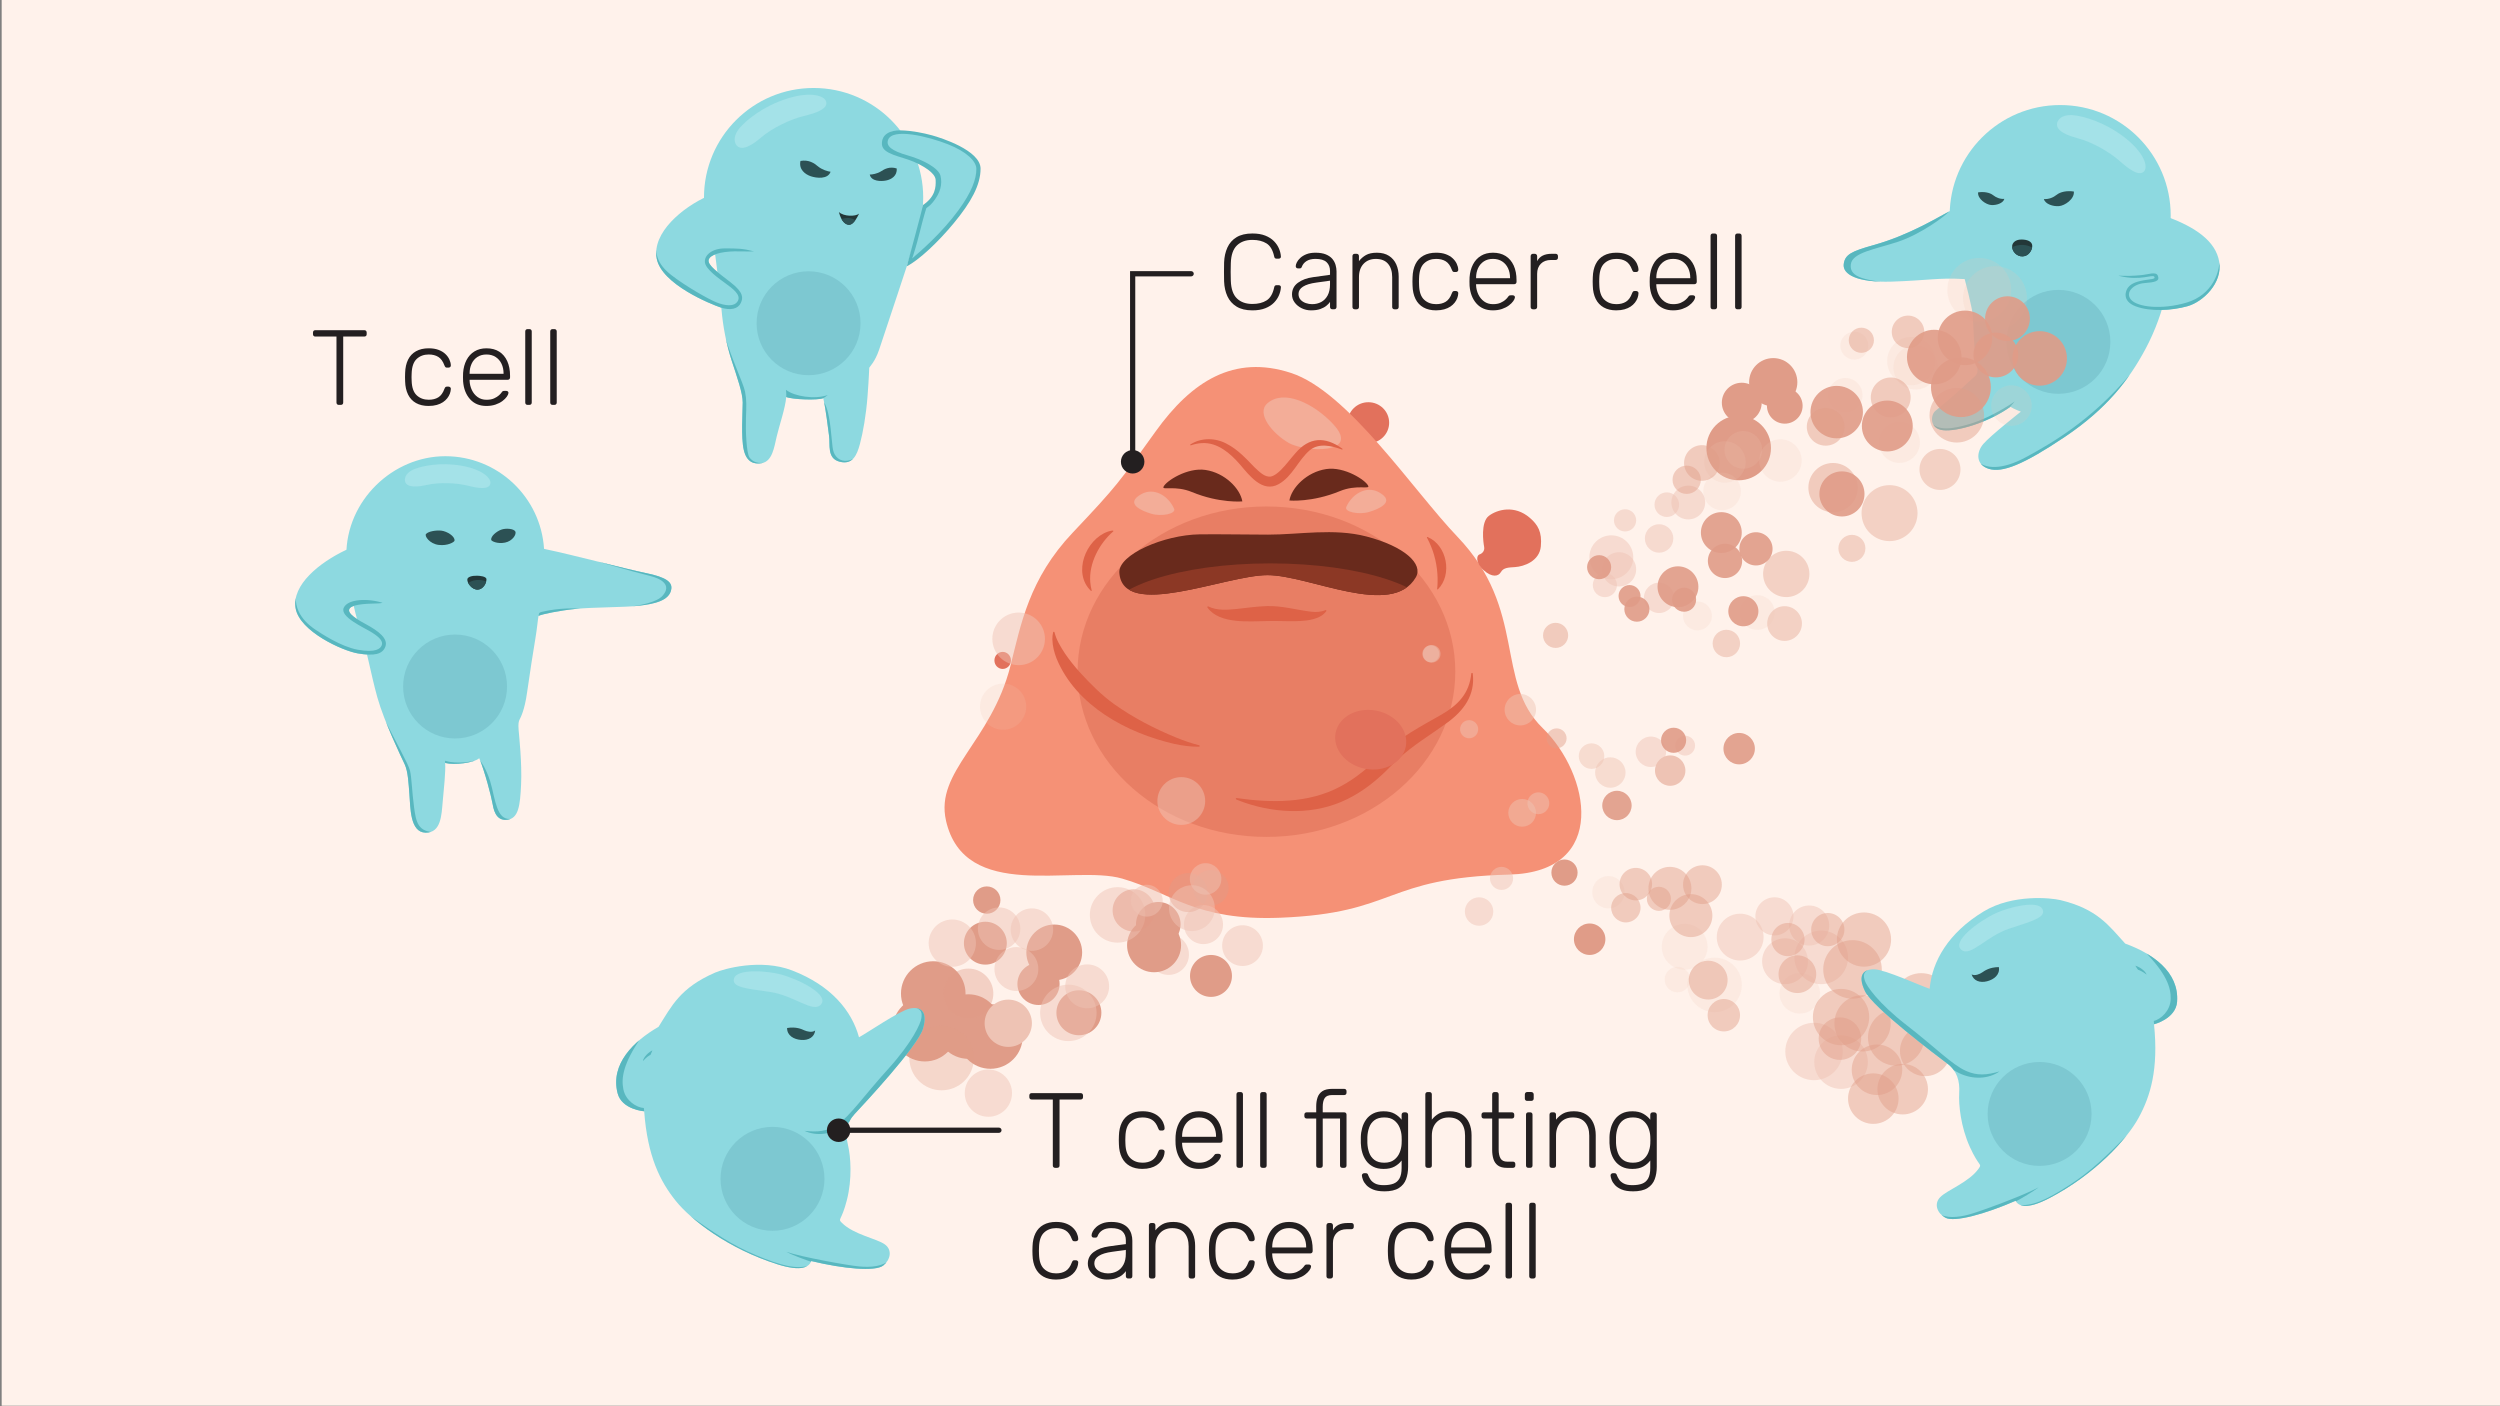 <?xml version="1.0" encoding="UTF-8"?><svg xmlns="http://www.w3.org/2000/svg" xmlns:xlink="http://www.w3.org/1999/xlink" viewBox="0 0 1920 1080"><rect x="0" y="0" width="1920" height="1080" fill="#808080" stroke="none"/><defs><style>.cls-1{opacity:.31;}.cls-1,.cls-2{fill:#df9b86;}.cls-3{fill:#fff2eb;}.cls-4{fill:#e87e64;}.cls-5,.cls-6{fill:#eafeff;}.cls-7,.cls-8,.cls-9,.cls-10,.cls-11,.cls-12{fill:#eec3b4;}.cls-13{clip-path:url(#clippath-11);}.cls-6,.cls-14{mix-blend-mode:overlay;opacity:.25;}.cls-15{fill:#e29984;}.cls-15,.cls-8{opacity:.48;}.cls-16{fill:#7dc8d1;}.cls-17{fill:#8dd9e0;}.cls-18{clip-path:url(#clippath-2);}.cls-19{isolation:isolate;}.cls-20{stroke:#231f20;stroke-linecap:round;stroke-miterlimit:10;stroke-width:4px;}.cls-20,.cls-21{fill:none;}.cls-2{opacity:.39;}.cls-22{clip-path:url(#clippath-6);}.cls-23{opacity:.46;}.cls-23,.cls-24,.cls-25{fill:#e09c88;}.cls-26{clip-path:url(#clippath-7);}.cls-27{clip-path:url(#clippath-1);}.cls-28{clip-path:url(#clippath-4);}.cls-9{opacity:.17;}.cls-10{opacity:.5;}.cls-29{clip-path:url(#clippath-12);}.cls-11{opacity:.47;}.cls-30{fill:#2c5154;}.cls-31{fill:#233738;}.cls-32{clip-path:url(#clippath-9);}.cls-33{clip-path:url(#clippath);}.cls-34{clip-path:url(#clippath-3);}.cls-35{clip-path:url(#clippath-8);}.cls-36{fill:#e2715c;}.cls-37{fill:#58b7bf;}.cls-38{clip-path:url(#clippath-5);}.cls-39{fill:#f59176;}.cls-40{fill:#692a1c;}.cls-41{clip-path:url(#clippath-10);}.cls-42{fill:#8c3825;}.cls-24{opacity:.9;}.cls-43{fill:#de6247;}.cls-44{fill:#231f20;}.cls-12{opacity:.7;}</style><clipPath id="clippath"><path class="cls-21" d="m366.44,442.14c-4.19-.1-7.3,1.01-7.52,2.71-.38,2.94,3.72,8.3,8.18,7.97,3.87-.28,6.54-4.79,6.5-7.93-.03-2.27-5.18-2.71-7.16-2.75Z"/></clipPath><clipPath id="clippath-1"><path class="cls-21" d="m495.98,440.1c-16.07-3.29-56.31-14.04-77.18-18.35-.29-.08-.62-.15-.97-.23-2.51-39.71-35.5-71.15-75.85-71.15s-76.02,34.04-76.02,76.02c0,6.02.72,11.86,2.04,17.47,2.41,17.88,5.13,29.09,8.63,39.33,4.52,13.22,8.06,34.19,13.22,52.57,5.16,18.38,18.38,45.8,20.96,51.28,2.58,5.48,2.97,15,3.6,22.84.83,10.29.38,29.35,12.4,29.61,12.02.25,12.27-13.79,13.16-23.53.89-9.74,2.4-23.53,1.9-29.99,7.09,1.77,22.14,0,26.19-3.67,4.56,11.01,9.11,29.1,10,33.91.89,4.81,2.28,14.3,11.26,13.41,8.98-.89,10.12-10.88,10.88-27.2s-1.52-36.95-1.9-41.75c-.38-4.81,0-6.58.76-8.1.76-1.52,3.8-6.96,5.69-20.5,1.9-13.54,5.19-34.54,6.45-41.88,1.27-7.34,1.9-15.06,2.4-17.21,3.16-1.39,16-4.07,28.34-5.31,13.79-1.39,37.38-1.16,48.21-2.4,12.15-1.39,24.28-3.84,25.43-13.03.63-5.06-3.54-8.86-19.61-12.15Z"/></clipPath><clipPath id="clippath-2"><path class="cls-21" d="m265.62,422.42c-20.28,9.59-41.64,26.82-38.59,44.69s36.14,32.77,47.83,34.72c12.77,2.13,18.93.66,21.11-5.23,2.18-5.89-4.55-11.68-15.4-17.46-11.29-6.02-13.03-9.09-12.38-11.14,1.1-3.44,9.9-4.4,22.5-4.6,17.88-.87,13.52-25.07,7.85-31.39-5.67-6.32-15.7-15.26-32.92-9.59Z"/></clipPath><clipPath id="clippath-3"><path class="cls-21" d="m705.33,157.62l-160.76,2.95c4.49,31.45,8.42,64.3,9.55,77.22,1.12,12.92,3.65,26.39,7.86,39.31,4.21,12.92,8.42,24.71,8.42,32.01s-1.4,26.96.84,36.5,7.98,11.1,13.76,10.11c8.14-1.4,9.55-12.07,11.51-20.5,1.97-8.42,6.74-22.18,7.3-30.32,4.97,2.03,24.87,2.6,28.44.89,2.27,9.91,3.49,22.41,4.47,28.99.97,6.58-1.79,17.29,8.12,19.81,9.91,2.52,13.23-4.79,15.59-13.64,2.35-8.85,4.71-21.84,5.85-36.86,1.14-15.02,1.22-20.95,1.3-21.6.08-.65,4.38-4.38,7.63-14.05,3.25-9.66,11.12-33.21,13.8-41.49,2.68-8.28,7.2-22.09,7.42-22.47l8.43-43.55.47-3.31Z"/></clipPath><clipPath id="clippath-4"><path class="cls-21" d="m543.64,150.58c-19.49,8.66-43.01,28.16-39.29,47.96,3.71,19.8,41.73,35.14,49.15,37.62s13.34,1.17,15.48-3.55c1.61-3.55,2.47-7.74-7.63-15.59-10.11-7.85-18.06-13.44-17.09-17.42s9.14-6.34,19.89-6.56,20.21,1.51,25.69-3.76c5.48-5.27-5.75-46.87-46.2-38.7Z"/></clipPath><clipPath id="clippath-5"><path class="cls-21" d="m644.24,162.81c3.86,3.59,12.75,3.59,15.54,1.26-4.04,8.35-6.56,8.62-8.08,8.53-1.45-.09-5.3-1.26-7.45-9.79Z"/></clipPath><clipPath id="clippath-6"><path class="cls-21" d="m1552.5,183.95c-5.27,0-6.99,3.07-7.15,4.79-.38,4.08,3.39,8.39,8.12,8.17,4.73-.22,7.27-4.95,7.31-7.96.05-3.76-4.3-5-8.28-5Z"/></clipPath><clipPath id="clippath-7"><path id="main_body-2" class="cls-21" d="m1667.76,190.5c-.05-2.77-.92-5.21-2.5-7.36,1.2-5.68,1.84-11.56,1.84-17.59,0-46.88-38-84.88-84.88-84.88s-84.88,38-84.88,84.88c0,13.28,3.05,25.84,8.49,37.03,4.17,16.07,8.95,33.82,9.33,40.53.62,10.83.93,26.62,2.48,34.05,1.55,7.43,1.86,9.6-1.55,12.38-3.4,2.79-12.23,12.01-29.71,26-3.62,2.9-4.95,13.62,5.88,14.86,10.83,1.24,34.67-5.88,51.69-17.95,3.1,1.86,8.05,3.71,8.05,3.71,0,0-23.21,18.26-28.79,24.76-5.57,6.5-5.88,16.1,4.33,19.19,10.21,3.1,26.31-3.1,58.5-24.76,32.19-21.67,48.95-43.64,61.6-67.17,15.48-28.79,20.43-59.43,20.12-77.69Z"/></clipPath><clipPath id="clippath-8"><path class="cls-21" d="m1664.28,166.4c21.38,8.02,37.41,18.48,40.09,34.74,2.67,16.26-12.47,30.73-24.5,34.07-12.03,3.34-28.5,4.29-39.64.06s-7.53-12.36-5.96-14.36c1.86-2.37,4.57-4.29,12.08-5.65,5.28-.96,9.47-.76,8.13-2.76-1.34-2-10.24,3.34-26.28-.45-16.03-3.79-28.73-52.78,36.08-45.65Z"/></clipPath><clipPath id="clippath-9"><path class="cls-21" d="m1500.6,160.39c-11.58,6.01-33.61,19.98-61.69,27.84-16.7,4.68-22.05,7.13-22.94,14.7-.89,7.57,9.8,14.25,36.97,13.36,27.17-.89,36.74-3.12,54.56-2,17.82,1.11,37.86-20.93,28.06-37.19-9.8-16.26-34.96-16.7-34.96-16.7Z"/></clipPath><clipPath id="clippath-10"><path class="cls-21" d="m859.65,439.85c-.97-13.87,34.16-29.1,61.75-29.48,14.94-.21,36.59.23,52.47.23,24.14,0,50.38-5.11,75.45,1.39,29.38,7.62,43.94,21.17,38.07,31.34-18.34,31.8-81.72-1.63-113.99-1.63s-111.2,34.82-113.75-1.86Z"/></clipPath><clipPath id="clippath-11"><path id="main_body-4" class="cls-21" d="m1582.33,691.26c28.39,6.88,37,19.31,49.82,33.41,20.71,7.54,41.56,21.58,39.85,44.73-.97,13.03-17.71,17.25-17.71,17.25,3.54,34.69-2.75,55.18-11.86,71.86-9.11,16.68-33.53,43.36-68.45,61.62-17.7,9.26-23.84,6.05-26.05,2.09-23.19,10.12-46.99,16.7-53.87,12.98-6.22-3.37-9.07-10.49-4.04-15.71,5.41-5.61,22.24-11.5,29.65-22.09,2.75-3.93.27-.91-6.78-16.46-7.05-15.55-8.75-32.48-8.21-41.61.54-9.14-1.7-16.93-9.14-22.5-7.44-5.58-57.09-42.89-63.21-55.59-6.12-12.7-.86-17.07,7.37-16.8,8.23.27,35.4,12.7,42.26,14.93,1.89-21,14.24-42.93,41.61-59.45,22.18-13.39,51.56-10.39,58.76-8.65Z"/></clipPath><clipPath id="clippath-12"><path id="main_body-6" class="cls-21" d="m549.02,747.04c-26.76,11.71-33.08,25.44-43.26,41.56-19.08,11.03-37.18,28.48-31.46,50.97,3.22,12.67,20.44,13.91,20.44,13.91,2.54,34.77,12.3,53.86,24.17,68.7,11.87,14.84,40.56,36.87,78.13,48.78,19.04,6.04,24.53,1.81,26.01-2.47,24.6,5.94,49.18,8.28,55.31,3.41,5.54-4.4,7.11-11.91,1.24-16.17-6.31-4.59-23.9-7.46-33.04-16.6-3.39-3.39-.42-.85,3.82-17.39,4.24-16.54,2.97-33.5.85-42.41s-1.27-16.96,5.09-23.75c6.36-6.79,48.77-52.16,52.59-65.73,3.82-13.57-2.12-16.96-10.18-15.27-8.06,1.7-32.65,18.66-39.02,22.05-5.51-20.36-21.49-39.8-51.31-51.31-24.17-9.33-52.59-1.27-59.37,1.7Z"/></clipPath></defs><g class="cls-19"><g id="TBD_-_ANALOGY_PANEL_1"><rect class="cls-3" x="1.28" y="-.42" width="1920" height="1080"/><g id="T_cell_3"><path class="cls-17" d="m495.98,440.1c-16.07-3.29-56.31-14.04-77.18-18.35-.29-.08-.62-.15-.97-.23-2.51-39.71-35.5-71.15-75.85-71.15s-76.02,34.04-76.02,76.02c0,6.02.72,11.86,2.04,17.47,2.41,17.88,5.13,29.09,8.63,39.33,4.52,13.22,8.06,34.19,13.22,52.57,5.16,18.38,18.38,45.8,20.96,51.28,2.58,5.48,2.97,15,3.6,22.84.83,10.29.38,29.35,12.4,29.61,12.02.25,12.27-13.79,13.16-23.53.89-9.74,2.4-23.53,1.9-29.99,7.09,1.77,22.14,0,26.19-3.67,4.56,11.01,9.11,29.1,10,33.91.89,4.81,2.28,14.3,11.26,13.41,8.98-.89,10.12-10.88,10.88-27.2s-1.52-36.95-1.9-41.75c-.38-4.81,0-6.58.76-8.1.76-1.52,3.8-6.96,5.69-20.5,1.9-13.54,5.19-34.54,6.45-41.88,1.27-7.34,1.9-15.06,2.4-17.21,3.16-1.39,16-4.07,28.34-5.31,13.79-1.39,37.38-1.16,48.21-2.4,12.15-1.39,24.28-3.84,25.43-13.03.63-5.06-3.54-8.86-19.61-12.15Z"/><path class="cls-17" d="m265.62,422.42c-20.28,9.59-41.64,26.82-38.59,44.69s36.14,32.77,47.83,34.72c12.77,2.13,18.93.66,21.11-5.23,2.18-5.89-4.55-11.68-15.4-17.46-11.29-6.02-13.03-9.09-12.38-11.14,1.1-3.44,9.9-4.4,22.5-4.6,17.88-.87,13.52-25.07,7.85-31.39-5.67-6.32-15.7-15.26-32.92-9.59Z"/><path class="cls-30" d="m377.28,414.7c-.58-2.9,4.14-6.58,7.54-7.87,3.69-1.41,9.7-.81,10.9,1.26,1.23,2.11-2.03,7.49-7.92,8.64-5.89,1.16-10.36-1.18-10.52-2.03Z"/><path class="cls-30" d="m349.07,415.24c.44-3.45-5.86-7.21-10.11-7.7-3.88-.45-9.87.48-11.77,2.55-1.38,1.51,2.7,7.55,9.71,8.41,7,.87,12.05-2.25,12.17-3.26Z"/><path class="cls-31" d="m366.44,442.14c-4.19-.1-7.3,1.01-7.52,2.71-.38,2.94,3.72,8.3,8.18,7.97,3.87-.28,6.54-4.79,6.5-7.93-.03-2.27-5.18-2.71-7.16-2.75Z"/><g class="cls-33"><path class="cls-30" d="m358.98,448.44c2.35-2.87,10.96-4.96,16.8-.35,2.7,11.57-4.7,11.23-11.14,10.01-6.44-1.22-5.66-9.66-5.66-9.66Z"/></g><circle class="cls-16" cx="349.5" cy="527.24" r="39.91"/><g class="cls-27"><g><path class="cls-37" d="m413.04,477.1c1.02-5.81.1-6.48,3.08-7.18,2.98-.7,14.34-3.39,29.76-2.52,15.42.88,54.4-.31,62.92-9.81,7.54-8.41-1.34-13.28-9.46-15.25-12.27-2.98-54.5-14.9-63.27-18.05-8.76-3.15,39.61-12.79,53.98-10.52,14.37,2.28,48.02,15.77,41.54,37.33-6.48,21.56-76.59,40.83-93.24,38.56-16.65-2.28-25.31-12.56-25.31-12.56Z"/><path class="cls-37" d="m293.36,548.15c10.98,22.86,20.17,38.11,21.52,43.71s1.46,15.82,3.14,28.24c1.5,11.11,2.91,19.05,16.36,19.05-17.48,7.62-47.3-1.57-47.52-13-.22-11.43,6.5-78,6.5-78Z"/><path class="cls-37" d="m342.05,596.04c.22-4.93-.27-11.8-.27-11.8,0,0,10.27,3.74,25.95-.95-.09-1.06,6.76,7.26,10.1,21.82,3.6,15.69,5.64,27.09,17.97,23.06-9.64,13.67-26.23,6.05-30.48-1.57s-23.26-30.56-23.26-30.56Z"/></g></g><g class="cls-18"><path class="cls-37" d="m294.69,463.23c-11.8-3.97-27.69-3.39-30.73,3.62-3.04,7.01,15.49,15.03,21.73,18.93,6.54,4.09,8.53,7.13,7.48,9.81-.94,2.41-4.21,5.96-18.46,3.39-12.86-2.32-28.51-12.73-32.48-15.42s-19.39-13.2-13.9-31.55c-9.93,5.96-14.6,35.87.93,45.45,15.54,9.58,53.74,26.29,67.06,12.5,13.32-13.79,13.55-29.91,9-36.34-4.56-6.43-10.63-10.4-10.63-10.4Z"/></g><path class="cls-6" d="m310.94,368.44c0,5.03,5.9,6.51,16.48,4.07,10.58-2.44,23.39-1.42,30.51.2,4.58,1.05,15.87,4.27,18.31-.2s-5.29-12-21.77-14.85c-16.48-2.85-29.9.2-35.8,2.44-4.17,1.58-7.73,4.48-7.73,8.34Z"/></g><g id="T_cell_4"><circle class="cls-17" cx="624.84" cy="151.75" r="84.18"/><circle class="cls-16" cx="617.87" cy="248.45" r="39.91"/><path class="cls-17" d="m705.33,157.62l-160.76,2.95c4.49,31.45,8.42,64.3,9.55,77.22,1.12,12.92,3.65,26.39,7.86,39.31,4.21,12.92,8.42,24.71,8.42,32.01s-1.4,26.96.84,36.5,7.98,11.1,13.76,10.11c8.14-1.4,9.55-12.07,11.51-20.5,1.97-8.42,6.74-22.18,7.3-30.32,4.97,2.03,24.87,2.6,28.44.89,2.27,9.91,3.49,22.41,4.47,28.99.97,6.58-1.79,17.29,8.12,19.81,9.91,2.52,13.23-4.79,15.59-13.64,2.35-8.85,4.71-21.84,5.85-36.86,1.14-15.02,1.22-20.95,1.3-21.6.08-.65,4.38-4.38,7.63-14.05,3.25-9.66,11.12-33.21,13.8-41.49,2.68-8.28,7.33-22.43,7.42-22.47l13.78-44.16-4.87-2.7Z"/><g class="cls-34"><g><path class="cls-37" d="m556.99,258.59c4.52,16.45,13.92,35.62,15.19,42.13,1.27,6.51,1.08,10.85.72,20.25-.36,9.4.36,27.12,2.71,30.38,2.35,3.25,6.69,5.61,14.46,3.25-13.02,9.4-26.58,4.16-26.94-2.35-.36-6.51-6.15-93.66-6.15-93.66Z"/><path class="cls-37" d="m602.8,312.33c.67-3.47,1.52-7.05.82-12.95,6.36,5.12,22.52,7.6,32.12,3.95-8.98,8.24-32.94,9-32.94,9Z"/><path class="cls-37" d="m632.1,307.22c2.48,4.73,4.19,8.07,5.82,21.73,1.63,13.66.93,17.62,4.27,21.66,3.34,4.04,9.24,4.66,15.52.31-4.81,9.86-21.81,11.1-23.36,4.5-1.55-6.6-7.84-21.27-7.06-29.73.78-8.46,4.81-18.47,4.81-18.47Z"/></g></g><path class="cls-37" d="m732.69,171.17c13.08-15.86,20.39-29.09,20.39-41.62,0-14.07-30.45-23.74-37.27-25.61-6.82-1.87-15.35-3.57-23.79-3.82-8.44-.24-15.1,3-14.7,10.72.41,7.71,14.7,9.18,24.28,13.32,7.21,3.12,16.73,8.53,16.97,14.05.24,5.52-.17,12.77-9.74,19.28-.1,1.82-12.4,46.99-12.4,46.99,9.21-4.6,24.12-18.58,36.26-33.31Z"/><path class="cls-17" d="m543.64,150.58c-19.49,8.66-43.01,28.16-39.29,47.96,3.71,19.8,41.73,35.14,49.15,37.62s13.34,1.17,15.48-3.55c1.61-3.55,2.47-7.74-7.63-15.59-10.11-7.85-18.06-13.44-17.09-17.42s9.14-6.34,19.89-6.56,20.21,1.51,25.69-3.76c5.48-5.27-5.75-46.87-46.2-38.7Z"/><path class="cls-17" d="m727.91,110.76c-14.61-5.78-43.17-13.03-46-2.95-1.25,4.44,2.8,8.02,15.3,11.57,12.5,3.54,23.91,10.09,25.14,15.75,1.36,6.27.21,12.65-6,20.3-2.41,2.97-4.47,3.9-4.97,4.5-.05.06-2.35,7.58-5.06,18.59-2.43,9.89-5.2,18.52-5.79,19.96,6.93-5.95,22.8-19.62,35.54-37.01,10.11-13.79,13.84-23.95,13.77-31.8-.06-5.78-7.31-13.14-21.92-18.91Z"/><path class="cls-6" d="m565.03,110.59c2.73,5.2,9.62,3.52,19.22-4.74s23.38-14.17,31.62-16.35c5.3-1.4,18.7-4.2,18.8-10.15.09-5.95-11.98-9.52-30.54-3.52-18.56,6-30.77,16.44-35.65,21.95-3.45,3.9-5.55,8.82-3.46,12.81Z"/><g class="cls-28"><path class="cls-37" d="m504.91,184.87c-2.26,9.57-.32,17.85,10.75,26.45,11.07,8.6,28.71,18.6,34.73,20.96,6.02,2.37,13.44,3.76,16.23-1.08,2.8-4.84-4.3-9.78-9.25-13.44-4.95-3.66-15.59-10.97-16.02-16.45s5.7-10.54,15.27-10.54,13.76,0,22.9,2.37c9.14,2.37,12.47,41.18,4.62,47.09-7.85,5.91-53.86,13.87-66.87.75-13.01-13.12-37.52-41.93-12.36-56.12Z"/></g><path class="cls-30" d="m614.76,123.61c6.4-1.16,10.61,1.74,13.52,4.22,2.91,2.47,7.71,3.93,9.6,4.07-2.04,5.96-10.76,4.94-15.12,3.49-4.36-1.45-9.45-5.23-8-11.78Z"/><path class="cls-30" d="m688.65,129.36c-5.36-1.66-9.28.39-12.03,2.21s-7.02,2.56-8.65,2.49c1.13,5.32,8.71,5.36,12.6,4.56,3.89-.79,8.65-3.51,8.08-9.27Z"/><path class="cls-31" d="m644.24,162.81c3.86,3.59,12.75,3.59,15.54,1.26-4.04,8.35-6.56,8.62-8.08,8.53-1.45-.09-5.3-1.26-7.45-9.79Z"/><g class="cls-38"><path class="cls-30" d="m644.82,169.25c2.16-2.01,9.35-3.31,13.38,1.08-2.09,10.43-13.24,9.07-13.38-1.08Z"/></g><circle class="cls-16" cx="620.98" cy="248.25" r="39.91"/></g><g id="T_cell_5"><path id="main_body" class="cls-17" d="m1667.76,190.5c-.05-2.77-.92-5.21-2.5-7.36,1.2-5.68,1.84-11.56,1.84-17.59,0-46.88-38-84.88-84.88-84.88s-84.88,38-84.88,84.88c0,13.28,3.05,25.84,8.49,37.03,4.17,16.07,8.95,33.82,9.33,40.53.62,10.83.93,26.62,2.48,34.05,1.55,7.43,1.86,9.6-1.55,12.38-3.4,2.79-12.23,12.01-29.71,26-3.62,2.9-4.95,13.62,5.88,14.86,10.83,1.24,34.67-5.88,51.69-17.95,3.1,1.86,8.05,3.71,8.05,3.71,0,0-23.21,18.26-28.79,24.76-5.57,6.5-5.88,16.1,4.33,19.19,10.21,3.1,26.31-3.1,58.5-24.76,32.19-21.67,48.95-43.64,61.6-67.17,15.48-28.79,20.43-59.43,20.12-77.69Z"/><path class="cls-17" d="m1500.6,160.39c-11.58,6.01-33.61,19.98-61.69,27.84-16.7,4.68-22.05,7.13-22.94,14.7-.89,7.57,9.8,14.25,36.97,13.36,27.17-.89,36.74-3.12,54.56-2,17.82,1.11,37.86-20.93,28.06-37.19-9.8-16.26-34.96-16.7-34.96-16.7Z"/><circle class="cls-16" cx="1580.85" cy="262.54" r="39.91"/><path class="cls-17" d="m1664.28,166.4c21.38,8.02,37.41,18.48,40.09,34.74,2.67,16.26-12.47,30.73-24.5,34.07-12.03,3.34-28.5,4.29-39.64.06s-7.53-12.36-5.96-14.36c1.86-2.37,4.57-4.29,12.08-5.65,5.28-.96,9.47-.76,8.13-2.76-1.34-2-10.24,3.34-26.28-.45-16.03-3.79-28.73-52.78,36.08-45.65Z"/><path class="cls-30" d="m1569.7,152.87c3.93.23,7.17-1.16,9.95-3.35,2.78-2.2,7.75-3.24,13.07-2.43.58,5.78-6.95,10.86-11.45,11.22-4.4.35-10.53-1.5-11.57-5.44Z"/><path class="cls-30" d="m1539.35,152.75c-3.45.2-6.28-1-8.72-2.91-2.43-1.9-6.79-2.81-11.45-2.1-.51,5.01,6.09,9.41,10.03,9.72,3.85.3,9.22-1.3,10.13-4.71Z"/><path class="cls-31" d="m1552.5,183.95c-5.27,0-6.99,3.07-7.15,4.79-.38,4.08,3.39,8.39,8.12,8.17,4.73-.22,7.27-4.95,7.31-7.96.05-3.76-4.3-5-8.28-5Z"/><g class="cls-22"><path class="cls-30" d="m1543.14,191.53c2.64-2.9,12.48-6.29,20.11.54-.97,8.55-5.27,10.7-10.33,10.16s-10.76-4.14-9.79-10.7Z"/></g><g class="cls-26"><path class="cls-37" d="m1482.64,323.71c5.24,7.74,17.23,5.7,30.01,1.92,17.36-5.13,34.7-17.35,34.7-17.35,0,0-22.54,28.17-40.07,30.18-17.52,2.01-28.47-5.08-24.65-14.75Z"/><path class="cls-37" d="m1518.57,353.97c5.84,6.04,18.53,7.33,37.26-2.82,20.11-10.89,50.35-28.4,79.75-63.24-17.92,59.41-49.54,76.13-75.93,80.36-26.38,4.23-41.69,1.61-41.09-14.3Z"/></g><g class="cls-35"><path class="cls-37" d="m1704.26,196.68c1.63,11.64-5.27,29.82-24.81,35.66-19.54,5.84-37.98,3.46-42.82-2.18-4.83-5.64,1.96-12.08,10.14-12.73,8.25-.66,12.17-1.37,10.48-5.65-1.42-3.62-7.64-.81-13.48-.41-5.84.4-8.6,1.02-24.51-.19-3.22,11.88,4.03,52.16,34.24,50.15,30.21-2.01,87.21-24.97,50.75-64.65Z"/></g><g class="cls-32"><path class="cls-37" d="m1497.21,162.11c-3.39,4.05-22.32,17.82-39.45,23.53-17.13,5.71-35.11,8.16-36.31,17.28-1.11,8.4,6.34,12.84,35.68,14.43-40.91,5.07-52.01-1.59-46.94-22.52,5.07-20.93,73.38-54.92,87.02-32.72Z"/></g><path class="cls-6" d="m1580.42,93c-2.71,5.21,2.61,9.91,14.87,13.07,12.26,3.16,24.99,11.1,31.48,16.62,4.18,3.54,14.13,12.95,19.06,9.63,4.93-3.32.98-15.27-14.55-27.08-15.53-11.81-31.07-15.87-38.38-16.72-5.17-.6-10.41.48-12.49,4.48Z"/></g><g id="cancer_cell"><ellipse class="cls-36" cx="1050.91" cy="324.65" rx="15.96" ry="15.75"/><path class="cls-39" d="m726.52,630.19c-8.58-37.85,34.66-60.25,49.52-118.85,8.08-31.88,14.19-66.79,47.87-102.34,33.68-35.55,35.77-38.85,63.55-77.58,27.78-38.73,60.28-59.3,104.06-44.99,43.78,14.31,93.52,89.95,127.86,125.87,53.65,56.12,28.43,110.98,65.46,146.95,35.94,34.91,51.34,110.37-25.67,112.43-97.3,2.59-85.83,29.57-175.99,33.14-64.98,2.58-83.43-19.12-121.32-30.06-37.89-10.95-121.04,18.58-135.36-44.57Z"/><ellipse class="cls-4" cx="972.63" cy="515.86" rx="145.04" ry="126.89"/><g><path class="cls-43" d="m809.85,485.59c1.43,5.83,4.65,11.07,7.93,16.12,3.38,5.02,7.2,9.75,11.24,14.28,8.17,8.92,16.73,17.68,26.59,24.73,14.83,10.55,31.21,19,48.07,25.88,5.64,2.27,11.39,4.3,17.28,5.76.3.08.49.38.42.69-.09.31-.37.47-.68.43-6.35.07-12.68-.83-18.85-2.15-36.43-8.39-75.33-29.23-90.37-65.45-1.82-4.68-3.17-9.78-3.26-14.88-.02-1.8.14-3.64.57-5.4.13-.54.94-.56,1.07,0h0Z"/><path class="cls-43" d="m949.71,612.9c26.67,3.84,55.44,4.19,79.75-8.91,12.02-6.28,22.49-15.44,32.17-24.88,13.29-12.84,29.81-21.37,45.67-30.44,12.66-7.38,21.15-16.2,22.65-31.38.04-.31.32-.54.63-.5.27.03.47.25.5.5,2.02,16.52-6.96,28.61-19.83,37.89-12.7,9.27-26.14,17.16-37.36,27.7-2.76,2.49-6.78,6.5-9.41,9.21-8.83,8.57-18.5,16.14-29.89,21.69-24.36,12.08-53.25,11.32-78.45,2.75-2.26-.79-4.51-1.62-6.72-2.54-.29-.12-.43-.45-.3-.74.1-.24.35-.38.6-.34h0Z"/><path class="cls-43" d="m928,465.74c6.78,3.38,14.69,2.6,22.04,1.92,7.54-.82,15.13-1.95,22.86-2.18,11.64-.4,22.77,2.98,34.13,4.31,3.71.41,7.51.27,10.88-1.22.28-.12.6,0,.73.28.08.19.05.4-.06.55-1.36,1.87-3.34,3.47-5.52,4.47-5.73,2.77-12.94,3.11-18.84,3.23-6.99.08-14.1-.35-21.05-.12-13.12.15-36.56,2.55-45.72-10.23,0,0-.14-.21-.14-.21-.31-.45.22-1.06.71-.79h0Z"/></g><g class="cls-14"><path class="cls-5" d="m973.26,309.82c12.69-11.35,36,.21,50.53,15.81,22.05,23.68-21.52,21.64-33.89,14.63-12.37-7.01-25.42-22.58-16.63-30.44Z"/><path class="cls-5" d="m1033.94,389.34c4.55-10.28,15.65-16.55,25.18-11.24,13.28,7.39-.64,13.02-7.8,15.12-7.82,2.29-19.07-.05-17.38-3.88Z"/><path class="cls-5" d="m901.73,390.73c-4.55-10.28-15.65-16.55-25.18-11.24-13.28,7.39.64,13.02,7.8,15.12,7.82,2.29,19.07-.05,17.38-3.88Z"/></g><path class="cls-43" d="m854.99,408.12c-10.72,9.2-18.92,24.71-17.65,39.07.17,2.1.53,4.19,1.08,6.24.1.32-.33.59-.57.36,0,0-.15-.13-.15-.13-14.03-13.63-3.86-39.45,13.13-45.37.59-.23,5.12-1.55,4.16-.16h0Z"/><path class="cls-43" d="m1096.54,412.5c14.78,6.24,19.09,28.94,7.77,40.11-.22.21-.61.02-.57-.28.18-1.7.31-3.4.32-5.1.24-9.34-1.41-18.74-4.93-27.4-.94-2.38-2.06-4.68-3.24-6.95-.15-.26.15-.6.43-.47,0,0,.22.09.22.09h0Z"/><g><path class="cls-40" d="m954.12,385.07c-1.61-9.76-13.3-21.9-28.31-24.15-13.93-2.09-30.43,8.58-32.27,13-1.16,2.79,9.11-1.3,21.82,3.95,21.36,8.82,38.76,7.21,38.76,7.21Z"/><path class="cls-40" d="m990.26,384.38c1.61-9.76,13.3-21.9,28.31-24.15,13.93-2.09,30.43,8.58,32.27,13,1.16,2.79-9.11-1.3-21.82,3.95-21.36,8.82-38.76,7.21-38.76,7.21Z"/><path class="cls-43" d="m914.31,341.29c8.22-5.33,19.33-5.14,27.87-.42,8.43,4.3,14.77,11.3,21.21,17.94,3.6,3.33,7.93,7.97,12.7,7.16,2.9-.71,5.07-2.6,7.59-4.97,3.92-3.89,7.23-8.48,11.08-12.82,10.79-12.71,22.87-13.1,36.12-3.64.2.12.32.38.16.59-.1.14-.28.19-.43.13-7.84-2.9-17.7-5.3-24.75.56-8.92,7.66-13.21,20.07-23.88,26.02-12.33,6.88-22.48-6.67-29.57-15.01-7.45-8.59-17.24-17.24-29.32-16.52-2.9.13-5.77.77-8.53,1.7-.2.07-.41-.04-.48-.24-.06-.2.04-.4.23-.48h0Z"/></g><g><path class="cls-40" d="m859.65,439.85c-.97-13.87,34.16-29.1,61.75-29.48,14.94-.21,36.59.23,52.47.23,24.14,0,50.38-5.11,75.45,1.39,29.38,7.62,43.94,21.17,38.07,31.34-18.34,31.8-81.72-1.63-113.99-1.63s-111.2,34.82-113.75-1.86Z"/><g class="cls-41"><ellipse class="cls-42" cx="975.63" cy="474.01" rx="126.16" ry="41.33"/></g></g><path class="cls-36" d="m1174.9,397.69c-11.78-10.16-25.16-6.34-31.5-1.48-6.34,4.86-4.23,20.51-3.59,23.68.63,3.17-1.48,5.29-3.59,5.92s-3.38,6.13,3.17,12.05,11.42,4.86,13.32,1.48c1.9-3.38,5.72-3.5,10.78-3.81,6.98-.42,18.82-4.65,19.87-15.86,1.06-11.2-2.33-16.7-8.46-21.99Z"/><ellipse class="cls-36" cx="1052.75" cy="568.13" rx="22.72" ry="27.46" transform="translate(292.03 1491.37) rotate(-78.87)"/><ellipse class="cls-36" cx="770.05" cy="507.2" rx="6.34" ry="6.55"/></g><g id="particles"><circle class="cls-8" cx="1294.17" cy="572.68" r="7.65"/><circle class="cls-8" cx="897.47" cy="733.08" r="15.65"/><circle class="cls-25" cx="828.59" cy="777.8" r="17.27"/><circle class="cls-25" cx="797.57" cy="755.64" r="16.2"/><circle class="cls-25" cx="809.66" cy="731.47" r="21.43"/><circle class="cls-25" cx="760.64" cy="796.05" r="24.79"/><circle class="cls-25" cx="710.29" cy="790.41" r="24.79"/><circle class="cls-25" cx="716.74" cy="763.02" r="24.79"/><circle class="cls-25" cx="743.73" cy="788.4" r="24.79"/><circle class="cls-25" cx="1335.32" cy="344.08" r="24.79"/><circle class="cls-25" cx="756.75" cy="724.36" r="16.47"/><circle class="cls-25" cx="757.84" cy="691.26" r="10.5"/><circle class="cls-1" cx="723.18" cy="812.57" r="24.79"/><circle class="cls-2" cx="743.73" cy="763.02" r="19.15"/><circle class="cls-25" cx="886.33" cy="725.95" r="20.74"/><circle class="cls-25" cx="889.56" cy="709.84" r="17.12"/><circle class="cls-8" cx="907.23" cy="615.18" r="18.35"/><circle class="cls-8" cx="1099.56" cy="502.14" r="6.78"/><circle class="cls-8" cx="858.31" cy="702.65" r="21.31"/><circle class="cls-8" cx="924.28" cy="710.06" r="15.01"/><circle class="cls-15" cx="912.6" cy="685.49" r="15.01"/><circle class="cls-15" cx="929.92" cy="681.87" r="13.67"/><circle class="cls-8" cx="925.89" cy="675.02" r="12.11"/><circle class="cls-15" cx="870.71" cy="699.19" r="16.23"/><circle class="cls-8" cx="820.5" cy="777.89" r="21.68"/><circle class="cls-8" cx="834.95" cy="757.51" r="16.86"/><circle class="cls-8" cx="780.58" cy="744.21" r="16.86"/><circle class="cls-7" cx="774.35" cy="785.86" r="18.16"/><circle class="cls-8" cx="759.08" cy="839.53" r="18.16"/><circle class="cls-8" cx="731.36" cy="724.33" r="18.16"/><circle class="cls-8" cx="767.31" cy="713.21" r="16.31"/><circle class="cls-8" cx="792.51" cy="713.95" r="16.31"/><circle class="cls-8" cx="880.73" cy="691.72" r="12.23"/><circle class="cls-8" cx="915.39" cy="697.46" r="17.61"/><circle class="cls-8" cx="1135.93" cy="700.06" r="10.93"/><circle class="cls-8" cx="954.26" cy="726.24" r="15.65"/><circle class="cls-8" cx="1153.18" cy="674.6" r="8.88"/><circle class="cls-11" cx="1169.02" cy="624.25" r="10.65"/><circle class="cls-8" cx="1181.47" cy="616.9" r="8.39"/><circle class="cls-8" cx="1128.29" cy="560.04" r="6.97"/><circle class="cls-11" cx="1167.61" cy="545.05" r="12.07"/><circle class="cls-8" cx="1098.86" cy="502.13" r="6.49"/><circle class="cls-11" cx="1236.74" cy="593.31" r="11.68"/><circle class="cls-8" cx="1267.88" cy="577.37" r="11.68"/><circle class="cls-8" cx="1274.18" cy="459.13" r="11.68"/><circle class="cls-8" cx="1237.49" cy="427.99" r="16.86"/><circle class="cls-8" cx="1243.42" cy="437.26" r="13.16"/><circle class="cls-8" cx="1232.54" cy="449.35" r="9.27"/><circle class="cls-10" cx="1274.18" cy="413.54" r="10.93"/><circle class="cls-10" cx="1280.11" cy="387.59" r="9.45"/><circle class="cls-7" cx="1282.71" cy="591.82" r="11.68"/><circle class="cls-8" cx="1336.45" cy="719.7" r="17.98"/><circle class="cls-8" cx="1362.77" cy="703.76" r="14.64"/><circle class="cls-8" cx="1389.45" cy="710.8" r="15.38"/><circle class="cls-8" cx="1393.16" cy="807.54" r="22.05"/><circle class="cls-8" cx="1413.92" cy="815.7" r="20.57"/><circle class="cls-8" cx="1398.72" cy="735.27" r="20.57"/><circle class="cls-8" cx="1370.92" cy="738.23" r="17.61"/><circle class="cls-11" cx="1222.29" cy="580.7" r="9.82"/><circle class="cls-12" cx="1371.85" cy="440.78" r="17.79"/><circle class="cls-9" cx="1367.4" cy="353.68" r="16.31"/><circle class="cls-9" cx="1324.77" cy="354.79" r="15.94"/><circle class="cls-9" cx="1424.11" cy="265.46" r="10.75"/><circle class="cls-10" cx="1296.6" cy="385.93" r="12.97"/><circle class="cls-9" cx="1322.55" cy="377.4" r="14.46"/><circle class="cls-9" cx="1338.86" cy="345.52" r="14.46"/><circle class="cls-9" cx="1349.61" cy="470.43" r="13.34"/><circle class="cls-12" cx="1370.55" cy="478.89" r="13.34"/><circle class="cls-12" cx="1325.84" cy="494.2" r="10.54"/><circle class="cls-12" cx="1422.26" cy="421.14" r="10.38"/><circle class="cls-12" cx="1451.17" cy="394.08" r="21.5"/><circle class="cls-9" cx="1544.8" cy="311.5" r="15.56"/><circle class="cls-9" cx="1520.07" cy="222.6" r="24.51"/><circle class="cls-9" cx="1532.17" cy="228.91" r="24.51"/><circle class="cls-9" cx="1471.18" cy="282.14" r="17.05"/><circle class="cls-9" cx="1467.85" cy="277.32" r="18.53"/><circle class="cls-9" cx="1417.25" cy="303.45" r="13.16"/><circle class="cls-9" cx="1458.77" cy="339.78" r="15.75"/><circle class="cls-12" cx="1489.9" cy="360.54" r="15.75"/><circle class="cls-10" cx="1248.05" cy="399.64" r="8.53"/><circle class="cls-9" cx="770.38" cy="542.71" r="17.75"/><circle class="cls-9" cx="1303.65" cy="473.03" r="11.12"/><circle class="cls-9" cx="1235.26" cy="685.23" r="12.42"/><circle class="cls-9" cx="1288.27" cy="752.32" r="9.82"/><circle class="cls-9" cx="1293.82" cy="727.11" r="17.61"/><circle class="cls-9" cx="1382.23" cy="762.88" r="15.57"/><circle class="cls-9" cx="1316.81" cy="756.39" r="20.94"/><circle class="cls-8" cx="782.32" cy="490.64" r="20.2"/><circle class="cls-25" cx="930.04" cy="749.51" r="16.11"/><circle class="cls-25" cx="1220.86" cy="721.32" r="12.08"/><circle class="cls-25" cx="1201.53" cy="670.16" r="10.07"/><circle class="cls-23" cx="1256.31" cy="679.02" r="12.49"/><circle class="cls-23" cx="1248.66" cy="697.15" r="11.28"/><circle class="cls-23" cx="1298.6" cy="703.19" r="16.51"/><circle class="cls-23" cx="1282.49" cy="682.25" r="16.51"/><circle class="cls-23" cx="1274.03" cy="690.3" r="9.26"/><circle class="cls-23" cx="1307.47" cy="679.43" r="14.9"/><circle class="cls-23" cx="1311.9" cy="752.74" r="14.9"/><circle class="cls-23" cx="1323.9" cy="779.69" r="12.45"/><circle class="cls-23" cx="1438.7" cy="843.74" r="19.41"/><circle class="cls-23" cx="1461.26" cy="836.49" r="19.41"/><circle class="cls-23" cx="1478.58" cy="807.08" r="19.41"/><circle class="cls-23" cx="1441.52" cy="821.58" r="19.41"/><circle class="cls-23" cx="1456.22" cy="796.81" r="21.63"/><circle class="cls-23" cx="1475.56" cy="769.02" r="21.63"/><circle class="cls-23" cx="1430.45" cy="785.93" r="21.63"/><circle class="cls-23" cx="1413.93" cy="781.1" r="21.63"/><circle class="cls-23" cx="1413.07" cy="797.67" r="16.33"/><circle class="cls-23" cx="1422.74" cy="744.5" r="22.49"/><circle class="cls-23" cx="1431.54" cy="721.59" r="20.82"/><circle class="cls-23" cx="1403.75" cy="713.94" r="12.76"/><circle class="cls-23" cx="1373.14" cy="721.59" r="12.76"/><circle class="cls-23" cx="1380.39" cy="748.18" r="14.48"/><circle class="cls-24" cx="1335.68" cy="574.97" r="12.07"/><circle class="cls-24" cx="1285.33" cy="568.53" r="9.65"/><circle class="cls-23" cx="1194.7" cy="487.97" r="9.65"/><circle class="cls-24" cx="1257.13" cy="467.83" r="9.65"/><circle class="cls-24" cx="1251.49" cy="457.76" r="8.44"/><circle class="cls-24" cx="1228.13" cy="435.6" r="9.25"/><circle class="cls-24" cx="1293.38" cy="460.58" r="9.25"/><circle class="cls-24" cx="1338.9" cy="469.44" r="11.56"/><circle class="cls-24" cx="1324.8" cy="430.77" r="13.17"/><circle class="cls-24" cx="1321.98" cy="409.02" r="15.69"/><circle class="cls-24" cx="1288.67" cy="450.63" r="15.69"/><circle class="cls-24" cx="1348.57" cy="421.51" r="12.76"/><circle class="cls-23" cx="1307.06" cy="355.57" r="13.7"/><circle class="cls-23" cx="1295.38" cy="368.46" r="10.88"/><circle class="cls-25" cx="1337.68" cy="309.25" r="15.31"/><circle class="cls-25" cx="1370.71" cy="311.67" r="13.7"/><circle class="cls-25" cx="1361.84" cy="293.54" r="18.53"/><circle class="cls-24" cx="1410.58" cy="316.5" r="20.14"/><circle class="cls-23" cx="1402.12" cy="327.78" r="14.5"/><circle class="cls-23" cx="1407.76" cy="374.5" r="18.93"/><circle class="cls-24" cx="1414.61" cy="379.34" r="17.32"/><circle class="cls-23" cx="1502.82" cy="318.92" r="20.95"/><circle class="cls-24" cx="1509.14" cy="259.48" r="20.95"/><circle class="cls-24" cx="1566.47" cy="275.26" r="20.95"/><circle class="cls-24" cx="1541.75" cy="244.75" r="17.2"/><circle class="cls-24" cx="1532.81" cy="272.63" r="17.2"/><circle class="cls-24" cx="1505.98" cy="297.35" r="22.98"/><circle class="cls-24" cx="1485.5" cy="274.21" r="20.95"/><circle class="cls-23" cx="1465.36" cy="254.87" r="12.49"/><circle class="cls-23" cx="1429.51" cy="261.32" r="9.67"/><circle class="cls-23" cx="1452.07" cy="305.22" r="15.31"/><circle class="cls-24" cx="1449.45" cy="327.17" r="19.54"/><circle class="cls-23" cx="1195.49" cy="567.04" r="7.65"/><circle class="cls-24" cx="1241.81" cy="618.6" r="11.28"/></g><g id="T_cell_2"><path id="main_body-3" class="cls-17" d="m1582.33,691.26c28.39,6.88,37,19.31,49.82,33.41,20.71,7.54,41.56,21.58,39.85,44.73-.97,13.03-17.71,17.25-17.71,17.25,3.54,34.69-2.75,55.18-11.86,71.86-9.11,16.68-33.53,43.36-68.45,61.62-17.7,9.26-23.84,6.05-26.05,2.09-23.19,10.12-46.99,16.7-53.87,12.98-6.22-3.37-9.07-10.49-4.04-15.71,5.41-5.61,22.24-11.5,29.65-22.09,2.75-3.93.27-.91-6.78-16.46-7.05-15.55-8.75-32.48-8.21-41.61.54-9.14-1.7-16.93-9.14-22.5-7.44-5.58-57.09-42.89-63.21-55.59-6.12-12.7-.86-17.07,7.37-16.8,8.23.27,35.4,12.7,42.26,14.93,1.89-21,14.24-42.93,41.61-59.45,22.18-13.39,51.56-10.39,58.76-8.65Z"/><g id="shadows"><g class="cls-13"><g id="shadows-2"><path class="cls-37" d="m1438.03,743.45c-8.12,2.76-6.83,6.28-5.76,9.84,1.07,3.56,9.8,16.8,32.04,34.05,22.24,17.25,34.94,30.45,45.7,35.17,8.64,3.79,15.78,3.17,25.65.33-8.44,5.9-20.48,6.48-31.1,1.3-10.62-5.18-50.68-33.41-64.58-48.38-13.89-14.98-25.65-30.33-1.95-32.31Z"/><path class="cls-37" d="m1646.39,730.04c17.56,17.66,20.92,28.43,20.71,37.19-.22,9.01-7.58,15.58-13,16.87.2,4.11,2.4,21.22,2.85,20.97s33.89-17.96,28.12-41.18c-5.76-23.23-13.58-30.81-23.52-33.54s-11.26.16-15.17-.31Z"/><path class="cls-37" d="m1636.64,868.59c-18.82,19.43-30.89,31.02-48.04,42.02-17.15,11-28.37,16.13-38.92,14.68,4.48,7.51,43.66-.07,58.3-12.12,14.64-12.05,30.35-39.73,28.66-44.58Z"/><path class="cls-37" d="m1565.73,911.83c-9.24,6.94-29.56,17.84-48.68,26.19s-26.78-.25-28.53-6.42c5.58,4.33,15.06,3.48,23.78,1.12,8.71-2.37,42.23-14.76,53.43-20.89Z"/><path class="cls-37" d="m1639.92,741.62c5.17,1.66,8.25,5.31,8.66,6.86-3.13-2.42-5.47-3.37-6.61-3.71-.89-1.2-2.05-3.16-2.05-3.16Z"/></g></g></g><path class="cls-30" d="m1535.11,742.72c-7.15.09-10.85,2.77-12.75,4.07-1.91,1.3-5.58,2.91-8.17,1.55,1.52,4.97,6.42,6.67,11.84,5.29s10.11-5.1,9.09-10.91Z"/><path class="cls-6" d="m1568.7,698.35c2.71,6.15-7.23,8.86-25.28,14.75-18.04,5.89-29.96,22.08-37.03,16.42-7.88-6.32,12.92-21.9,26.42-28.21,9.29-4.34,32.55-10.52,35.89-2.95Z"/><circle class="cls-16" cx="1566.4" cy="855.51" r="39.91"/></g><g id="T_cell_1"><path id="main_body-5" class="cls-17" d="m549.02,747.04c-26.76,11.71-33.08,25.44-43.26,41.56-19.08,11.03-37.18,28.48-31.46,50.97,3.22,12.67,20.44,13.91,20.44,13.91,2.54,34.77,12.3,53.86,24.17,68.7,11.87,14.84,40.56,36.87,78.13,48.78,19.04,6.04,24.53,1.81,26.01-2.47,24.6,5.94,49.18,8.28,55.31,3.41,5.54-4.4,7.11-11.91,1.24-16.17-6.31-4.59-23.9-7.46-33.04-16.6-3.39-3.39-.42-.85,3.82-17.39,4.24-16.54,2.97-33.5.85-42.41s-1.27-16.96,5.09-23.75c6.36-6.79,48.77-52.16,52.59-65.73,3.82-13.57-2.12-16.96-10.18-15.27-8.06,1.7-32.65,18.66-39.02,22.05-5.51-20.36-21.49-39.8-51.31-51.31-24.17-9.33-52.59-1.27-59.37,1.7Z"/><g id="shadows-3"><g class="cls-29"><g id="shadows-4"><path class="cls-37" d="m700.2,773.35c8.47,1.3,7.82,5,7.39,8.69s-6.73,18.25-25.64,39.1c-18.9,20.86-29.11,36.06-38.89,42.58-7.85,5.23-14.99,5.87-25.2,4.78,9.34,4.34,21.29,2.82,30.85-4.13,9.56-6.95,44.1-41.71,55.18-58.87,11.08-17.16,19.99-34.33-3.69-32.15Z"/><path class="cls-37" d="m492.68,796.37c-14.23,20.44-15.66,31.63-13.93,40.23,1.78,8.84,10.17,14.03,15.73,14.35.51,4.08,1.33,21.31.84,21.15s-36.49-11.79-34.86-35.67c1.64-23.87,8.01-32.7,17.33-37.12s11.12-1.8,14.88-2.94Z"/><path class="cls-37" d="m526.37,931.11c21.91,15.86,35.81,25.18,54.62,33.03,18.8,7.85,30.74,10.96,40.88,7.69-3.11,8.18-43.01,7.52-59.52-1.8-16.52-9.32-36.79-33.85-35.97-38.92Z"/><path class="cls-37" d="m603.71,961.36c10.3,5.23,32.21,12.43,52.49,17.33,20.28,4.91,26.33-4.91,26.98-11.28-4.74,5.23-14.23,6.05-23.22,5.23s-44.15-7.19-56.25-11.28Z"/><path class="cls-37" d="m501.07,806.64c-4.8,2.53-7.2,6.66-7.33,8.26,2.67-2.93,4.8-4.26,5.86-4.8.67-1.33,1.47-3.47,1.47-3.47Z"/></g></g></g><path class="cls-30" d="m604.47,789.51c7.05-1.16,11.16.84,13.27,1.79s6,1.9,8.32.11c-.63,5.16-5.16,7.69-10.74,7.27-5.58-.42-10.85-3.26-10.85-9.16Z"/><path class="cls-6" d="m563.67,751.65c-1.6,6.53,8.66,7.46,27.46,10.13,18.79,2.67,33.35,16.54,39.32,9.73,6.66-7.6-16.53-19.33-30.92-23.19-9.9-2.66-33.89-4.7-35.85,3.33Z"/><circle class="cls-16" cx="593.28" cy="905.34" r="39.91"/></g><g><polyline class="cls-20" points="914.8 210.25 869.88 210.25 869.88 355.11"/><circle class="cls-44" cx="869.88" cy="354.65" r="9.02"/></g><g><line class="cls-20" x1="767.17" y1="868.02" x2="643.63" y2="868.02"/><circle class="cls-44" cx="644.08" cy="868.02" r="9.02"/></g><g><path class="cls-44" d="m961.84,238.36c-4.97,0-9.03-.97-12.18-2.91-3.14-1.94-5.48-4.58-7.01-7.91-1.53-3.33-2.38-7.13-2.54-11.4-.06-2.24-.08-4.65-.08-7.22s.03-5.03.08-7.38c.16-4.26,1.01-8.08,2.54-11.44,1.53-3.36,3.87-6,7.01-7.91,3.14-1.91,7.2-2.87,12.18-2.87,3.88,0,7.19.55,9.92,1.64,2.73,1.09,4.96,2.53,6.68,4.3,1.72,1.78,3.01,3.69,3.85,5.74.85,2.05,1.33,4.06,1.44,6.03.05.49-.1.89-.45,1.19-.36.3-.78.45-1.27.45h-1.64c-.44,0-.82-.12-1.15-.37-.33-.25-.55-.7-.66-1.35-1.04-4.87-2.99-8.2-5.86-10-2.87-1.8-6.49-2.71-10.87-2.71-4.97,0-8.92,1.41-11.85,4.22-2.92,2.82-4.5,7.31-4.71,13.49-.16,4.48-.16,9.08,0,13.78.22,6.18,1.79,10.67,4.71,13.49,2.92,2.82,6.87,4.22,11.85,4.22,4.37,0,8-.9,10.87-2.71,2.87-1.8,4.82-5.14,5.86-10,.11-.66.33-1.11.66-1.35.33-.25.71-.37,1.15-.37h1.64c.49,0,.91.15,1.27.45.35.3.5.7.45,1.19-.11,1.97-.59,3.98-1.44,6.03-.85,2.05-2.13,3.96-3.85,5.74-1.72,1.78-3.95,3.21-6.68,4.3-2.73,1.09-6.04,1.64-9.92,1.64Z"/><path class="cls-44" d="m1006.94,238.36c-2.62,0-5.04-.55-7.26-1.64-2.21-1.09-4.01-2.55-5.37-4.39-1.37-1.83-2.05-3.89-2.05-6.19,0-3.72,1.5-6.7,4.51-8.94,3.01-2.24,6.92-3.69,11.73-4.35l12.96-1.8v-2.87c0-2.9-.89-5.18-2.67-6.85-1.78-1.67-4.61-2.5-8.49-2.5-2.84,0-5.14.56-6.89,1.68-1.75,1.12-2.95,2.58-3.61,4.39-.27.82-.79,1.23-1.56,1.23h-1.31c-.66,0-1.12-.18-1.39-.53-.27-.35-.41-.78-.41-1.27,0-.76.29-1.72.86-2.87s1.46-2.28,2.67-3.4c1.2-1.12,2.76-2.06,4.67-2.83,1.91-.76,4.24-1.15,6.97-1.15,3.22,0,5.89.44,7.99,1.31,2.1.88,3.74,2.01,4.92,3.4,1.17,1.39,2.01,2.94,2.5,4.63.49,1.69.74,3.36.74,5v27.3c0,.55-.16.98-.49,1.31-.33.33-.77.49-1.31.49h-1.39c-.55,0-.98-.16-1.31-.49s-.49-.76-.49-1.31v-3.85c-.66.98-1.59,1.97-2.79,2.95-1.2.98-2.75,1.82-4.63,2.5-1.89.68-4.25,1.03-7.09,1.03Zm.82-4.76c2.51,0,4.81-.55,6.89-1.64,2.08-1.09,3.73-2.77,4.96-5.04,1.23-2.27,1.84-5.12,1.84-8.57v-2.79l-10.58,1.48c-4.48.6-7.87,1.64-10.17,3.12s-3.44,3.33-3.44,5.58c0,1.8.52,3.28,1.56,4.43,1.04,1.15,2.36,2.01,3.98,2.58,1.61.57,3.27.86,4.96.86Z"/><path class="cls-44" d="m1040.48,237.54c-.55,0-.98-.16-1.31-.49s-.49-.76-.49-1.31v-39.03c0-.55.16-.98.49-1.31s.76-.49,1.31-.49h1.39c.55,0,.98.16,1.31.49s.49.77.49,1.31v3.85c1.48-1.91,3.27-3.47,5.37-4.67,2.1-1.2,4.91-1.8,8.41-1.8,3.72,0,6.82.81,9.31,2.42,2.49,1.61,4.35,3.8,5.58,6.56,1.23,2.76,1.85,5.89,1.85,9.39v23.29c0,.55-.16.98-.49,1.31s-.77.49-1.31.49h-1.39c-.55,0-.98-.16-1.31-.49s-.49-.76-.49-1.31v-22.88c0-4.37-1.07-7.8-3.2-10.29-2.13-2.49-5.25-3.73-9.35-3.73-3.88,0-7.01,1.24-9.39,3.73-2.38,2.49-3.57,5.92-3.57,10.29v22.88c0,.55-.16.98-.49,1.31s-.77.49-1.31.49h-1.39Z"/><path class="cls-44" d="m1102.96,238.36c-3.83,0-7.08-.75-9.76-2.26-2.68-1.5-4.71-3.68-6.11-6.52-1.39-2.84-2.15-6.2-2.25-10.09-.05-.82-.08-1.91-.08-3.28s.03-2.46.08-3.28c.11-3.94.86-7.31,2.25-10.13,1.39-2.82,3.43-4.97,6.11-6.48,2.68-1.5,5.93-2.25,9.76-2.25,2.9,0,5.4.4,7.5,1.19,2.1.79,3.84,1.83,5.21,3.12,1.37,1.28,2.41,2.69,3.12,4.22.71,1.53,1.09,3.03,1.15,4.51.05.55-.11.98-.49,1.31-.38.33-.82.49-1.31.49h-1.15c-.55,0-.94-.12-1.19-.37-.25-.25-.51-.7-.78-1.35-1.15-3.12-2.72-5.29-4.71-6.52-2-1.23-4.44-1.84-7.34-1.84-3.72,0-6.79,1.14-9.22,3.4-2.43,2.27-3.73,5.97-3.9,11.11-.11,1.91-.11,3.83,0,5.74.16,5.14,1.46,8.84,3.9,11.11,2.43,2.27,5.51,3.4,9.22,3.4,2.9,0,5.34-.62,7.34-1.85,2-1.23,3.57-3.4,4.71-6.52.27-.66.53-1.11.78-1.35.25-.25.64-.37,1.19-.37h1.15c.49,0,.93.16,1.31.49.38.33.55.77.49,1.31-.05,1.2-.3,2.41-.74,3.61-.44,1.2-1.11,2.38-2.01,3.53-.9,1.15-2.01,2.16-3.32,3.03-1.31.88-2.88,1.57-4.71,2.09-1.83.52-3.9.78-6.19.78Z"/><path class="cls-44" d="m1146.59,238.36c-5.3,0-9.51-1.74-12.63-5.21-3.12-3.47-4.89-8.02-5.33-13.65-.05-.82-.08-1.91-.08-3.28s.03-2.46.08-3.28c.27-3.72,1.15-7,2.62-9.84,1.48-2.84,3.51-5.06,6.11-6.64,2.6-1.58,5.67-2.38,9.22-2.38,3.83,0,7.08.85,9.76,2.54,2.68,1.7,4.74,4.13,6.19,7.3,1.45,3.17,2.17,6.94,2.17,11.32v1.23c0,.55-.18.98-.53,1.31s-.81.49-1.35.49h-29.19v.82c.11,2.46.68,4.8,1.72,7.01,1.04,2.21,2.51,4.02,4.43,5.41,1.91,1.39,4.18,2.09,6.81,2.09,2.35,0,4.31-.36,5.86-1.07,1.56-.71,2.8-1.49,3.73-2.34.93-.85,1.53-1.49,1.8-1.93.49-.71.87-1.13,1.15-1.27.27-.14.71-.21,1.31-.21h1.31c.49,0,.92.15,1.27.45.35.3.5.7.45,1.19-.06.77-.48,1.71-1.27,2.83-.79,1.12-1.91,2.23-3.36,3.32-1.45,1.09-3.21,2-5.29,2.71-2.08.71-4.4,1.07-6.97,1.07Zm-12.96-24.68h26.08v-.33c0-2.73-.52-5.19-1.56-7.38-1.04-2.19-2.54-3.92-4.51-5.21-1.97-1.28-4.32-1.93-7.05-1.93s-5.07.64-7.01,1.93c-1.94,1.29-3.42,3.02-4.43,5.21-1.01,2.19-1.52,4.65-1.52,7.38v.33Z"/><path class="cls-44" d="m1177.34,237.54c-.55,0-.98-.16-1.31-.49s-.49-.76-.49-1.31v-38.95c0-.55.16-1,.49-1.35.33-.35.76-.53,1.31-.53h1.31c.55,0,1,.18,1.35.53.35.36.53.81.53,1.35v3.77c.98-1.91,2.41-3.33,4.26-4.26s4.15-1.39,6.89-1.39h3.03c.55,0,.98.16,1.31.49.33.33.49.77.49,1.31v1.15c0,.55-.16.98-.49,1.31-.33.33-.77.49-1.31.49h-3.53c-3.28,0-5.88.96-7.79,2.87s-2.87,4.51-2.87,7.79v25.42c0,.55-.18.98-.53,1.31-.36.33-.81.49-1.35.49h-1.31Z"/><path class="cls-44" d="m1241.38,238.36c-3.83,0-7.08-.75-9.76-2.26-2.68-1.5-4.71-3.68-6.11-6.52-1.39-2.84-2.15-6.2-2.25-10.09-.05-.82-.08-1.91-.08-3.28s.03-2.46.08-3.28c.11-3.94.86-7.31,2.25-10.13,1.39-2.82,3.43-4.97,6.11-6.48,2.68-1.5,5.93-2.25,9.76-2.25,2.9,0,5.4.4,7.5,1.19,2.1.79,3.84,1.83,5.21,3.12,1.37,1.28,2.41,2.69,3.12,4.22.71,1.53,1.09,3.03,1.15,4.51.05.55-.11.98-.49,1.31-.38.33-.82.49-1.31.49h-1.15c-.55,0-.94-.12-1.19-.37-.25-.25-.51-.7-.78-1.35-1.15-3.12-2.72-5.29-4.71-6.52-2-1.23-4.44-1.84-7.34-1.84-3.72,0-6.79,1.14-9.22,3.4-2.43,2.27-3.73,5.97-3.9,11.11-.11,1.91-.11,3.83,0,5.74.16,5.14,1.46,8.84,3.9,11.11,2.43,2.27,5.51,3.4,9.22,3.4,2.9,0,5.34-.62,7.34-1.85,2-1.23,3.57-3.4,4.71-6.52.27-.66.53-1.11.78-1.35.25-.25.64-.37,1.19-.37h1.15c.49,0,.93.16,1.31.49.38.33.55.77.49,1.31-.05,1.2-.3,2.41-.74,3.61-.44,1.2-1.11,2.38-2.01,3.53-.9,1.15-2.01,2.16-3.32,3.03-1.31.88-2.88,1.57-4.71,2.09-1.83.52-3.9.78-6.19.78Z"/><path class="cls-44" d="m1285,238.36c-5.3,0-9.51-1.74-12.63-5.21-3.12-3.47-4.89-8.02-5.33-13.65-.05-.82-.08-1.91-.08-3.28s.03-2.46.08-3.28c.27-3.72,1.15-7,2.62-9.84,1.48-2.84,3.51-5.06,6.11-6.64,2.6-1.58,5.67-2.38,9.22-2.38,3.83,0,7.08.85,9.76,2.54,2.68,1.7,4.74,4.13,6.19,7.3,1.45,3.17,2.17,6.94,2.17,11.32v1.23c0,.55-.18.98-.53,1.31s-.81.49-1.35.49h-29.19v.82c.11,2.46.68,4.8,1.72,7.01,1.04,2.21,2.51,4.02,4.43,5.41,1.91,1.39,4.18,2.09,6.81,2.09,2.35,0,4.31-.36,5.86-1.07,1.56-.71,2.8-1.49,3.73-2.34.93-.85,1.53-1.49,1.8-1.93.49-.71.87-1.13,1.15-1.27.27-.14.71-.21,1.31-.21h1.31c.49,0,.92.15,1.27.45.35.3.5.7.45,1.19-.06.77-.48,1.71-1.27,2.83-.79,1.12-1.91,2.23-3.36,3.32-1.45,1.09-3.21,2-5.29,2.71-2.08.71-4.4,1.07-6.97,1.07Zm-12.96-24.68h26.08v-.33c0-2.73-.52-5.19-1.56-7.38-1.04-2.19-2.54-3.92-4.51-5.21-1.97-1.28-4.32-1.93-7.05-1.93s-5.07.64-7.01,1.93c-1.94,1.29-3.42,3.02-4.43,5.21-1.01,2.19-1.52,4.65-1.52,7.38v.33Z"/><path class="cls-44" d="m1315.51,237.54c-.55,0-.98-.16-1.31-.49s-.49-.76-.49-1.31v-54.61c0-.55.16-.98.49-1.31s.76-.49,1.31-.49h1.39c.55,0,.98.16,1.31.49.33.33.49.77.49,1.31v54.61c0,.55-.16.98-.49,1.31-.33.33-.77.49-1.31.49h-1.39Z"/><path class="cls-44" d="m1334.36,237.54c-.55,0-.98-.16-1.31-.49s-.49-.76-.49-1.31v-54.61c0-.55.16-.98.49-1.31s.76-.49,1.31-.49h1.39c.55,0,.98.16,1.31.49.33.33.49.77.49,1.31v54.61c0,.55-.16.98-.49,1.31-.33.33-.77.49-1.31.49h-1.39Z"/></g><g><path class="cls-44" d="m810.36,896.9c-.55,0-.98-.16-1.31-.49s-.49-.76-.49-1.31v-50.68h-16.24c-.55,0-.98-.16-1.31-.49-.33-.33-.49-.76-.49-1.31v-1.23c0-.6.16-1.07.49-1.39s.76-.49,1.31-.49h37.56c.6,0,1.07.16,1.39.49.33.33.49.79.49,1.39v1.23c0,.55-.16.98-.49,1.31-.33.33-.79.49-1.39.49h-16.15v50.68c0,.55-.16.98-.49,1.31-.33.33-.79.49-1.39.49h-1.48Z"/><path class="cls-44" d="m877.44,897.72c-3.83,0-7.08-.75-9.76-2.26-2.68-1.5-4.71-3.68-6.11-6.52-1.39-2.84-2.15-6.2-2.25-10.09-.05-.82-.08-1.91-.08-3.28s.03-2.46.08-3.28c.11-3.94.86-7.31,2.25-10.13,1.39-2.82,3.43-4.97,6.11-6.48,2.68-1.5,5.93-2.25,9.76-2.25,2.9,0,5.4.4,7.5,1.19,2.1.79,3.84,1.83,5.21,3.12,1.37,1.28,2.41,2.69,3.12,4.22.71,1.53,1.09,3.03,1.15,4.51.05.55-.11.98-.49,1.31-.38.33-.82.49-1.31.49h-1.15c-.55,0-.94-.12-1.19-.37-.25-.25-.51-.7-.78-1.35-1.15-3.12-2.72-5.29-4.71-6.52-2-1.23-4.44-1.84-7.34-1.84-3.72,0-6.79,1.14-9.22,3.4-2.43,2.27-3.73,5.97-3.9,11.11-.11,1.91-.11,3.83,0,5.74.16,5.14,1.46,8.84,3.9,11.11,2.43,2.27,5.51,3.4,9.22,3.4,2.9,0,5.34-.62,7.34-1.85,2-1.23,3.57-3.4,4.71-6.52.27-.66.53-1.11.78-1.35.25-.25.64-.37,1.19-.37h1.15c.49,0,.93.16,1.31.49.38.33.55.77.49,1.31-.05,1.2-.3,2.41-.74,3.61-.44,1.2-1.11,2.38-2.01,3.53-.9,1.15-2.01,2.16-3.32,3.03-1.31.88-2.88,1.57-4.71,2.09-1.83.52-3.9.78-6.19.78Z"/><path class="cls-44" d="m920.81,897.72c-5.3,0-9.51-1.74-12.63-5.21-3.12-3.47-4.89-8.02-5.33-13.65-.05-.82-.08-1.91-.08-3.28s.03-2.46.08-3.28c.27-3.72,1.15-7,2.62-9.84,1.48-2.84,3.51-5.06,6.11-6.64,2.6-1.58,5.67-2.38,9.22-2.38,3.83,0,7.08.85,9.76,2.54,2.68,1.7,4.74,4.13,6.19,7.3,1.45,3.17,2.17,6.94,2.17,11.32v1.23c0,.55-.18.98-.53,1.31s-.81.49-1.35.49h-29.19v.82c.11,2.46.68,4.8,1.72,7.01,1.04,2.21,2.51,4.02,4.43,5.41,1.91,1.39,4.18,2.09,6.81,2.09,2.35,0,4.31-.36,5.86-1.07,1.56-.71,2.8-1.49,3.73-2.34.93-.85,1.53-1.49,1.8-1.93.49-.71.87-1.13,1.15-1.27.27-.14.71-.21,1.31-.21h1.31c.49,0,.92.15,1.27.45.35.3.5.7.45,1.19-.06.77-.48,1.71-1.27,2.83-.79,1.12-1.91,2.23-3.36,3.32-1.45,1.09-3.21,2-5.29,2.71-2.08.71-4.4,1.07-6.97,1.07Zm-12.96-24.68h26.08v-.33c0-2.73-.52-5.19-1.56-7.38-1.04-2.19-2.54-3.92-4.51-5.21-1.97-1.28-4.32-1.93-7.05-1.93s-5.07.64-7.01,1.93c-1.94,1.29-3.42,3.02-4.43,5.21-1.01,2.19-1.52,4.65-1.52,7.38v.33Z"/><path class="cls-44" d="m951.4,896.9c-.55,0-.98-.16-1.31-.49s-.49-.76-.49-1.31v-54.61c0-.55.16-.98.49-1.31s.76-.49,1.31-.49h1.39c.55,0,.98.16,1.31.49.33.33.49.77.49,1.31v54.61c0,.55-.16.98-.49,1.31-.33.33-.77.49-1.31.49h-1.39Z"/><path class="cls-44" d="m969.6,896.9c-.55,0-.98-.16-1.31-.49s-.49-.76-.49-1.31v-54.61c0-.55.16-.98.49-1.31s.76-.49,1.31-.49h1.39c.55,0,.98.16,1.31.49.33.33.49.77.49,1.31v54.61c0,.55-.16.98-.49,1.31-.33.33-.77.49-1.31.49h-1.39Z"/><path class="cls-44" d="m1012.65,896.9c-.55,0-.98-.16-1.31-.49s-.49-.76-.49-1.31v-36.08h-7.3c-.55,0-.98-.16-1.31-.49s-.49-.76-.49-1.31v-1.15c0-.55.16-.98.49-1.31s.76-.49,1.31-.49h7.3v-4.67c0-2.46.34-4.7,1.02-6.72.68-2.02,1.91-3.63,3.69-4.84,1.78-1.2,4.33-1.8,7.67-1.8h9.1c.55,0,.98.16,1.31.49s.49.77.49,1.31v1.15c0,.55-.16.98-.49,1.31s-.77.49-1.31.49h-9.1c-2.9,0-4.85.78-5.86,2.34-1.01,1.56-1.52,3.79-1.52,6.68v4.26h16.48c.55,0,.98.16,1.31.49s.49.77.49,1.31v39.03c0,.55-.16.98-.49,1.31s-.77.49-1.31.49h-1.39c-.55,0-.98-.16-1.31-.49-.33-.33-.49-.76-.49-1.31v-36.08h-13.28v36.08c0,.55-.16.98-.49,1.31s-.77.49-1.31.49h-1.39Z"/><path class="cls-44" d="m1063.08,914.94c-3.5,0-6.35-.47-8.57-1.39-2.21-.93-3.94-2.06-5.17-3.4-1.23-1.34-2.09-2.68-2.58-4.02-.49-1.34-.77-2.42-.82-3.24-.06-.55.11-1,.49-1.35.38-.36.82-.53,1.31-.53h1.15c.44,0,.82.1,1.15.29s.6.67.82,1.44c.33.87.86,1.9,1.6,3.07.74,1.18,1.91,2.2,3.53,3.08,1.61.87,3.84,1.31,6.68,1.31,3.01,0,5.52-.38,7.54-1.15,2.02-.77,3.57-2.12,4.63-4.06,1.07-1.94,1.6-4.63,1.6-8.08v-5.66c-1.37,1.86-3.16,3.4-5.37,4.63-2.21,1.23-5.02,1.85-8.41,1.85-3.17,0-5.86-.57-8.08-1.72-2.21-1.15-4.01-2.68-5.37-4.59-1.37-1.91-2.38-4.04-3.03-6.4-.66-2.35-1.01-4.73-1.07-7.13-.05-1.53-.05-3.06,0-4.59.05-2.41.41-4.78,1.07-7.13.66-2.35,1.67-4.48,3.03-6.4,1.37-1.91,3.16-3.44,5.37-4.59,2.21-1.15,4.91-1.72,8.08-1.72,3.39,0,6.19.63,8.41,1.89,2.21,1.26,4,2.79,5.37,4.59v-3.77c0-.55.16-1,.49-1.35.33-.35.76-.53,1.31-.53h1.31c.55,0,1,.18,1.35.53.36.36.53.81.53,1.35v39.93c0,3.5-.52,6.67-1.56,9.51-1.04,2.84-2.88,5.11-5.54,6.81-2.65,1.69-6.41,2.54-11.28,2.54Zm.08-21.98c3.12,0,5.63-.74,7.54-2.21,1.91-1.48,3.32-3.32,4.22-5.54.9-2.21,1.41-4.44,1.52-6.68.05-.82.08-1.8.08-2.95s-.03-2.13-.08-2.95c-.11-2.24-.62-4.47-1.52-6.68-.9-2.21-2.31-4.06-4.22-5.54-1.91-1.48-4.43-2.21-7.54-2.21s-5.7.71-7.58,2.13c-1.89,1.42-3.24,3.28-4.06,5.58-.82,2.3-1.29,4.76-1.39,7.38-.05,1.53-.05,3.06,0,4.59.11,2.62.57,5.08,1.39,7.38.82,2.3,2.17,4.16,4.06,5.58,1.89,1.42,4.41,2.13,7.58,2.13Z"/><path class="cls-44" d="m1096.45,896.9c-.55,0-.98-.16-1.31-.49s-.49-.76-.49-1.31v-54.61c0-.55.16-.98.49-1.31s.76-.49,1.31-.49h1.39c.55,0,.98.16,1.31.49.33.33.49.77.49,1.31v19.43c1.48-1.91,3.27-3.47,5.37-4.67,2.1-1.2,4.91-1.8,8.41-1.8,3.72,0,6.82.81,9.31,2.42,2.49,1.61,4.35,3.8,5.58,6.56,1.23,2.76,1.85,5.89,1.85,9.39v23.29c0,.55-.16.98-.49,1.31s-.77.49-1.31.49h-1.39c-.55,0-.98-.16-1.31-.49s-.49-.76-.49-1.31v-22.88c0-4.37-1.07-7.8-3.2-10.29-2.13-2.49-5.25-3.73-9.35-3.73-3.88,0-7.01,1.24-9.39,3.73-2.38,2.49-3.57,5.92-3.57,10.29v22.88c0,.55-.16.98-.49,1.31-.33.33-.77.49-1.31.49h-1.39Z"/><path class="cls-44" d="m1157.13,896.9c-2.84,0-5.08-.6-6.72-1.8-1.64-1.2-2.79-2.84-3.44-4.92-.66-2.08-.98-4.4-.98-6.97v-24.19h-6.4c-.55,0-.98-.16-1.31-.49s-.49-.76-.49-1.31v-1.15c0-.55.16-.98.49-1.31s.76-.49,1.31-.49h6.4v-13.78c0-.55.16-.98.49-1.31s.76-.49,1.31-.49h1.39c.55,0,.98.16,1.31.49.33.33.49.77.49,1.31v13.78h10.17c.55,0,.98.16,1.31.49s.49.77.49,1.31v1.15c0,.55-.16.98-.49,1.31s-.77.49-1.31.49h-10.17v23.86c0,2.9.48,5.17,1.44,6.81.96,1.64,2.67,2.46,5.12,2.46h4.43c.55,0,.98.16,1.31.49.33.33.49.77.49,1.31v1.15c0,.55-.16.98-.49,1.31-.33.33-.77.49-1.31.49h-4.84Z"/><path class="cls-44" d="m1172.88,845.48c-.55,0-.98-.16-1.31-.49-.33-.33-.49-.76-.49-1.31v-3.12c0-.55.16-1,.49-1.35.33-.35.76-.53,1.31-.53h3.12c.55,0,1,.18,1.35.53.36.36.53.81.53,1.35v3.12c0,.55-.18.98-.53,1.31s-.81.49-1.35.49h-3.12Zm.9,51.41c-.55,0-.98-.16-1.31-.49s-.49-.76-.49-1.31v-39.03c0-.55.16-.98.49-1.31s.76-.49,1.31-.49h1.39c.55,0,.98.16,1.31.49s.49.77.49,1.31v39.03c0,.55-.16.98-.49,1.31s-.77.49-1.31.49h-1.39Z"/><path class="cls-44" d="m1191.82,896.9c-.55,0-.98-.16-1.31-.49s-.49-.76-.49-1.31v-39.03c0-.55.16-.98.49-1.31s.76-.49,1.31-.49h1.39c.55,0,.98.16,1.31.49s.49.77.49,1.31v3.85c1.48-1.91,3.27-3.47,5.37-4.67,2.1-1.2,4.91-1.8,8.41-1.8,3.72,0,6.82.81,9.31,2.42,2.49,1.61,4.35,3.8,5.58,6.56,1.23,2.76,1.85,5.89,1.85,9.39v23.29c0,.55-.16.98-.49,1.31s-.77.49-1.31.49h-1.39c-.55,0-.98-.16-1.31-.49s-.49-.76-.49-1.31v-22.88c0-4.37-1.07-7.8-3.2-10.29-2.13-2.49-5.25-3.73-9.35-3.73-3.88,0-7.01,1.24-9.39,3.73-2.38,2.49-3.57,5.92-3.57,10.29v22.88c0,.55-.16.98-.49,1.31s-.77.49-1.31.49h-1.39Z"/><path class="cls-44" d="m1254.05,914.94c-3.5,0-6.35-.47-8.57-1.39-2.21-.93-3.94-2.06-5.17-3.4-1.23-1.34-2.09-2.68-2.58-4.02-.49-1.34-.77-2.42-.82-3.24-.06-.55.11-1,.49-1.35.38-.36.82-.53,1.31-.53h1.15c.44,0,.82.1,1.15.29s.6.67.82,1.44c.33.87.86,1.9,1.6,3.07.74,1.18,1.91,2.2,3.53,3.08,1.61.87,3.84,1.31,6.68,1.31,3.01,0,5.52-.38,7.54-1.15,2.02-.77,3.57-2.12,4.63-4.06,1.07-1.94,1.6-4.63,1.6-8.08v-5.66c-1.37,1.86-3.16,3.4-5.37,4.63-2.21,1.23-5.02,1.85-8.41,1.85-3.17,0-5.86-.57-8.08-1.72-2.21-1.15-4.01-2.68-5.37-4.59-1.37-1.91-2.38-4.04-3.03-6.4-.66-2.35-1.01-4.73-1.07-7.13-.05-1.53-.05-3.06,0-4.59.05-2.41.41-4.78,1.07-7.13.66-2.35,1.67-4.48,3.03-6.4,1.37-1.91,3.16-3.44,5.37-4.59,2.21-1.15,4.91-1.72,8.08-1.72,3.39,0,6.19.63,8.41,1.89,2.21,1.26,4,2.79,5.37,4.59v-3.77c0-.55.16-1,.49-1.35.33-.35.76-.53,1.31-.53h1.31c.55,0,1,.18,1.35.53.36.36.53.81.53,1.35v39.93c0,3.5-.52,6.67-1.56,9.51-1.04,2.84-2.88,5.11-5.54,6.81-2.65,1.69-6.41,2.54-11.28,2.54Zm.08-21.98c3.12,0,5.63-.74,7.54-2.21,1.91-1.48,3.32-3.32,4.22-5.54.9-2.21,1.41-4.44,1.52-6.68.05-.82.08-1.8.08-2.95s-.03-2.13-.08-2.95c-.11-2.24-.62-4.47-1.52-6.68-.9-2.21-2.31-4.06-4.22-5.54-1.91-1.48-4.43-2.21-7.54-2.21s-5.7.71-7.58,2.13c-1.89,1.42-3.24,3.28-4.06,5.58-.82,2.3-1.29,4.76-1.39,7.38-.05,1.53-.05,3.06,0,4.59.11,2.62.57,5.08,1.39,7.38.82,2.3,2.17,4.16,4.06,5.58,1.89,1.42,4.41,2.13,7.58,2.13Z"/><path class="cls-44" d="m811.1,982.72c-3.83,0-7.08-.75-9.76-2.26-2.68-1.5-4.71-3.68-6.11-6.52-1.39-2.84-2.15-6.2-2.26-10.09-.05-.82-.08-1.91-.08-3.28s.03-2.46.08-3.28c.11-3.94.86-7.31,2.26-10.13,1.39-2.82,3.43-4.97,6.11-6.48,2.68-1.5,5.93-2.25,9.76-2.25,2.9,0,5.4.4,7.5,1.19,2.1.79,3.84,1.83,5.21,3.12,1.37,1.28,2.41,2.69,3.12,4.22.71,1.53,1.09,3.03,1.15,4.51.05.55-.11.98-.49,1.31-.38.33-.82.49-1.31.49h-1.15c-.55,0-.94-.12-1.19-.37-.25-.25-.51-.7-.78-1.35-1.15-3.12-2.72-5.29-4.72-6.52-2-1.23-4.44-1.84-7.34-1.84-3.72,0-6.79,1.14-9.23,3.4-2.43,2.27-3.73,5.97-3.9,11.11-.11,1.91-.11,3.83,0,5.74.16,5.14,1.46,8.84,3.9,11.11,2.43,2.27,5.51,3.4,9.23,3.4,2.9,0,5.34-.62,7.34-1.85,2-1.23,3.57-3.4,4.72-6.52.27-.66.53-1.11.78-1.35.25-.25.64-.37,1.19-.37h1.15c.49,0,.93.16,1.31.49.38.33.55.77.49,1.31-.06,1.2-.3,2.41-.74,3.61-.44,1.2-1.11,2.38-2.01,3.53s-2.01,2.16-3.32,3.03c-1.31.88-2.88,1.57-4.72,2.09-1.83.52-3.9.78-6.19.78Z"/><path class="cls-44" d="m850.13,982.72c-2.62,0-5.04-.55-7.26-1.64-2.21-1.09-4.01-2.55-5.37-4.39-1.37-1.83-2.05-3.89-2.05-6.19,0-3.72,1.5-6.7,4.51-8.94,3.01-2.24,6.92-3.69,11.73-4.35l12.96-1.8v-2.87c0-2.9-.89-5.18-2.67-6.85-1.78-1.67-4.61-2.5-8.49-2.5-2.84,0-5.14.56-6.89,1.68-1.75,1.12-2.95,2.58-3.61,4.39-.27.82-.79,1.23-1.56,1.23h-1.31c-.66,0-1.12-.18-1.39-.53-.27-.35-.41-.78-.41-1.27,0-.76.29-1.72.86-2.87.57-1.15,1.46-2.28,2.67-3.4,1.2-1.12,2.76-2.06,4.67-2.83,1.91-.76,4.24-1.15,6.97-1.15,3.22,0,5.89.44,7.99,1.31,2.1.88,3.74,2.01,4.92,3.4,1.17,1.39,2.01,2.94,2.5,4.63.49,1.69.74,3.36.74,5v27.3c0,.55-.16.98-.49,1.31-.33.33-.77.49-1.31.49h-1.39c-.55,0-.98-.16-1.31-.49s-.49-.76-.49-1.31v-3.85c-.66.98-1.59,1.97-2.79,2.95-1.2.98-2.75,1.82-4.63,2.5-1.89.68-4.25,1.03-7.09,1.03Zm.82-4.76c2.51,0,4.81-.55,6.89-1.64,2.08-1.09,3.73-2.77,4.96-5.04,1.23-2.27,1.84-5.12,1.84-8.57v-2.79l-10.58,1.48c-4.48.6-7.87,1.64-10.17,3.12-2.3,1.48-3.44,3.33-3.44,5.58,0,1.8.52,3.28,1.56,4.43,1.04,1.15,2.36,2.01,3.98,2.58,1.61.57,3.27.86,4.96.86Z"/><path class="cls-44" d="m884.16,981.9c-.55,0-.98-.16-1.31-.49s-.49-.76-.49-1.31v-39.03c0-.55.16-.98.49-1.31s.76-.49,1.31-.49h1.39c.55,0,.98.16,1.31.49s.49.77.49,1.31v3.85c1.48-1.91,3.27-3.47,5.37-4.67,2.1-1.2,4.91-1.8,8.41-1.8,3.72,0,6.82.81,9.31,2.42,2.49,1.61,4.35,3.8,5.58,6.56,1.23,2.76,1.85,5.89,1.85,9.39v23.29c0,.55-.16.98-.49,1.31s-.77.49-1.31.49h-1.39c-.55,0-.98-.16-1.31-.49s-.49-.76-.49-1.31v-22.88c0-4.37-1.07-7.8-3.2-10.29-2.13-2.49-5.25-3.73-9.35-3.73-3.88,0-7.01,1.24-9.39,3.73-2.38,2.49-3.57,5.92-3.57,10.29v22.88c0,.55-.16.98-.49,1.31s-.77.49-1.31.49h-1.39Z"/><path class="cls-44" d="m946.64,982.72c-3.83,0-7.08-.75-9.76-2.26-2.68-1.5-4.71-3.68-6.11-6.52-1.39-2.84-2.15-6.2-2.25-10.09-.05-.82-.08-1.91-.08-3.28s.03-2.46.08-3.28c.11-3.94.86-7.31,2.25-10.13,1.39-2.82,3.43-4.97,6.11-6.48,2.68-1.5,5.93-2.25,9.76-2.25,2.9,0,5.4.4,7.5,1.19,2.1.79,3.84,1.83,5.21,3.12,1.37,1.28,2.41,2.69,3.12,4.22.71,1.53,1.09,3.03,1.15,4.51.05.55-.11.98-.49,1.31-.38.33-.82.49-1.31.49h-1.15c-.55,0-.94-.12-1.19-.37-.25-.25-.51-.7-.78-1.35-1.15-3.12-2.72-5.29-4.71-6.52-2-1.23-4.44-1.84-7.34-1.84-3.72,0-6.79,1.14-9.22,3.4-2.43,2.27-3.73,5.97-3.9,11.11-.11,1.91-.11,3.83,0,5.74.16,5.14,1.46,8.84,3.9,11.11,2.43,2.27,5.51,3.4,9.22,3.4,2.9,0,5.34-.62,7.34-1.85,2-1.23,3.57-3.4,4.71-6.52.27-.66.53-1.11.78-1.35.25-.25.64-.37,1.19-.37h1.15c.49,0,.93.16,1.31.49.38.33.55.77.49,1.31-.05,1.2-.3,2.41-.74,3.61-.44,1.2-1.11,2.38-2.01,3.53-.9,1.15-2.01,2.16-3.32,3.03-1.31.88-2.88,1.57-4.71,2.09-1.83.52-3.9.78-6.19.78Z"/><path class="cls-44" d="m990.02,982.72c-5.3,0-9.51-1.74-12.63-5.21-3.12-3.47-4.89-8.02-5.33-13.65-.05-.82-.08-1.91-.08-3.28s.03-2.46.08-3.28c.27-3.72,1.15-7,2.62-9.84,1.48-2.84,3.51-5.06,6.11-6.64,2.6-1.58,5.67-2.38,9.22-2.38,3.83,0,7.08.85,9.76,2.54,2.68,1.7,4.74,4.13,6.19,7.3,1.45,3.17,2.17,6.94,2.17,11.32v1.23c0,.55-.18.98-.53,1.31s-.81.49-1.35.49h-29.19v.82c.11,2.46.68,4.8,1.72,7.01,1.04,2.21,2.51,4.02,4.43,5.41,1.91,1.39,4.18,2.09,6.81,2.09,2.35,0,4.31-.36,5.86-1.07,1.56-.71,2.8-1.49,3.73-2.34.93-.85,1.53-1.49,1.8-1.93.49-.71.87-1.13,1.15-1.27.27-.14.71-.21,1.31-.21h1.31c.49,0,.92.15,1.27.45.35.3.5.7.45,1.19-.06.77-.48,1.71-1.27,2.83-.79,1.12-1.91,2.23-3.36,3.32-1.45,1.09-3.21,2-5.29,2.71-2.08.71-4.4,1.07-6.97,1.07Zm-12.96-24.68h26.08v-.33c0-2.73-.52-5.19-1.56-7.38-1.04-2.19-2.54-3.92-4.51-5.21-1.97-1.28-4.32-1.93-7.05-1.93s-5.07.64-7.01,1.93c-1.94,1.29-3.42,3.02-4.43,5.21-1.01,2.19-1.52,4.65-1.52,7.38v.33Z"/><path class="cls-44" d="m1020.52,981.9c-.55,0-.98-.16-1.31-.49s-.49-.76-.49-1.31v-38.95c0-.55.16-1,.49-1.35.33-.35.76-.53,1.31-.53h1.31c.55,0,1,.18,1.35.53.35.36.53.81.53,1.35v3.77c.98-1.91,2.41-3.33,4.26-4.26s4.15-1.39,6.89-1.39h3.03c.55,0,.98.16,1.31.49.33.33.49.77.49,1.31v1.15c0,.55-.16.98-.49,1.31-.33.33-.77.49-1.31.49h-3.53c-3.28,0-5.88.96-7.79,2.87s-2.87,4.51-2.87,7.79v25.42c0,.55-.18.98-.53,1.31-.36.33-.81.49-1.35.49h-1.31Z"/><path class="cls-44" d="m1084.07,982.72c-3.83,0-7.08-.75-9.76-2.26-2.68-1.5-4.71-3.68-6.11-6.52-1.39-2.84-2.15-6.2-2.25-10.09-.05-.82-.08-1.91-.08-3.28s.03-2.46.08-3.28c.11-3.94.86-7.31,2.25-10.13,1.39-2.82,3.43-4.97,6.11-6.48,2.68-1.5,5.93-2.25,9.76-2.25,2.9,0,5.4.4,7.5,1.19,2.1.79,3.84,1.83,5.21,3.12,1.37,1.28,2.41,2.69,3.12,4.22.71,1.53,1.09,3.03,1.15,4.51.05.55-.11.98-.49,1.31-.38.33-.82.49-1.31.49h-1.15c-.55,0-.94-.12-1.19-.37-.25-.25-.51-.7-.78-1.35-1.15-3.12-2.72-5.29-4.71-6.52-2-1.23-4.44-1.84-7.34-1.84-3.72,0-6.79,1.14-9.22,3.4-2.43,2.27-3.73,5.97-3.9,11.11-.11,1.91-.11,3.83,0,5.74.16,5.14,1.46,8.84,3.9,11.11,2.43,2.27,5.51,3.4,9.22,3.4,2.9,0,5.34-.62,7.34-1.85,2-1.23,3.57-3.4,4.71-6.52.27-.66.53-1.11.78-1.35.25-.25.64-.37,1.19-.37h1.15c.49,0,.93.16,1.31.49.38.33.55.77.49,1.31-.05,1.2-.3,2.41-.74,3.61-.44,1.2-1.11,2.38-2.01,3.53-.9,1.15-2.01,2.16-3.32,3.03-1.31.88-2.88,1.57-4.71,2.09-1.83.52-3.9.78-6.19.78Z"/><path class="cls-44" d="m1127.45,982.72c-5.3,0-9.51-1.74-12.63-5.21-3.12-3.47-4.89-8.02-5.33-13.65-.05-.82-.08-1.91-.08-3.28s.03-2.46.08-3.28c.27-3.72,1.15-7,2.62-9.84,1.48-2.84,3.51-5.06,6.11-6.64,2.6-1.58,5.67-2.38,9.22-2.38,3.83,0,7.08.85,9.76,2.54,2.68,1.7,4.74,4.13,6.19,7.3,1.45,3.17,2.17,6.94,2.17,11.32v1.23c0,.55-.18.98-.53,1.31s-.81.49-1.35.49h-29.19v.82c.11,2.46.68,4.8,1.72,7.01,1.04,2.21,2.51,4.02,4.43,5.41,1.91,1.39,4.18,2.09,6.81,2.09,2.35,0,4.31-.36,5.86-1.07,1.56-.71,2.8-1.49,3.73-2.34.93-.85,1.53-1.49,1.8-1.93.49-.71.87-1.13,1.15-1.27.27-.14.71-.21,1.31-.21h1.31c.49,0,.92.15,1.27.45.35.3.5.7.45,1.19-.06.77-.48,1.71-1.27,2.83-.79,1.12-1.91,2.23-3.36,3.32-1.45,1.09-3.21,2-5.29,2.71-2.08.71-4.4,1.07-6.97,1.07Zm-12.96-24.68h26.08v-.33c0-2.73-.52-5.19-1.56-7.38-1.04-2.19-2.54-3.92-4.51-5.21-1.97-1.28-4.32-1.93-7.05-1.93s-5.07.64-7.01,1.93c-1.94,1.29-3.42,3.02-4.43,5.21-1.01,2.19-1.52,4.65-1.52,7.38v.33Z"/><path class="cls-44" d="m1158.04,981.9c-.55,0-.98-.16-1.31-.49s-.49-.76-.49-1.31v-54.61c0-.55.16-.98.49-1.31s.76-.49,1.31-.49h1.39c.55,0,.98.16,1.31.49.33.33.49.77.49,1.31v54.61c0,.55-.16.98-.49,1.31-.33.33-.77.49-1.31.49h-1.39Z"/><path class="cls-44" d="m1176.24,981.9c-.55,0-.98-.16-1.31-.49s-.49-.76-.49-1.31v-54.61c0-.55.16-.98.49-1.31s.76-.49,1.31-.49h1.39c.55,0,.98.16,1.31.49.33.33.49.77.49,1.31v54.61c0,.55-.16.98-.49,1.31-.33.33-.77.49-1.31.49h-1.39Z"/></g><g><path class="cls-44" d="m260.21,310.96c-.55,0-.98-.16-1.31-.49s-.49-.77-.49-1.31v-50.68h-16.24c-.55,0-.98-.16-1.31-.49s-.49-.76-.49-1.31v-1.23c0-.6.16-1.07.49-1.39s.76-.49,1.31-.49h37.56c.6,0,1.07.16,1.39.49s.49.79.49,1.39v1.23c0,.55-.16.98-.49,1.31s-.79.49-1.39.49h-16.15v50.68c0,.55-.16.98-.49,1.31s-.79.49-1.39.49h-1.48Z"/><path class="cls-44" d="m329.26,311.78c-3.83,0-7.08-.75-9.76-2.25-2.68-1.5-4.71-3.68-6.11-6.52-1.39-2.84-2.15-6.2-2.25-10.09-.05-.82-.08-1.91-.08-3.28s.03-2.46.08-3.28c.11-3.94.86-7.31,2.25-10.13,1.39-2.82,3.43-4.97,6.11-6.48,2.68-1.5,5.93-2.26,9.76-2.26,2.9,0,5.4.4,7.5,1.19,2.1.79,3.84,1.83,5.21,3.12,1.37,1.28,2.41,2.69,3.12,4.22.71,1.53,1.09,3.03,1.15,4.51.05.55-.11.98-.49,1.31-.38.33-.82.49-1.31.49h-1.15c-.55,0-.94-.12-1.19-.37-.25-.25-.51-.7-.78-1.35-1.15-3.12-2.72-5.29-4.71-6.52-2-1.23-4.44-1.85-7.34-1.85-3.72,0-6.79,1.14-9.22,3.4-2.43,2.27-3.73,5.97-3.9,11.11-.11,1.91-.11,3.83,0,5.74.16,5.14,1.46,8.84,3.9,11.11,2.43,2.27,5.51,3.4,9.22,3.4,2.9,0,5.34-.61,7.34-1.84,2-1.23,3.57-3.4,4.71-6.52.27-.66.53-1.11.78-1.35.25-.25.64-.37,1.19-.37h1.15c.49,0,.93.16,1.31.49.38.33.55.77.49,1.31-.05,1.2-.3,2.41-.74,3.61-.44,1.2-1.11,2.38-2.01,3.53-.9,1.15-2.01,2.16-3.32,3.03-1.31.88-2.88,1.57-4.71,2.09-1.83.52-3.9.78-6.19.78Z"/><path class="cls-44" d="m373.62,311.78c-5.3,0-9.51-1.74-12.63-5.21-3.12-3.47-4.89-8.02-5.33-13.65-.05-.82-.08-1.91-.08-3.28s.03-2.46.08-3.28c.27-3.72,1.15-7,2.62-9.84,1.48-2.84,3.51-5.06,6.11-6.64,2.6-1.59,5.67-2.38,9.22-2.38,3.83,0,7.08.85,9.76,2.54s4.74,4.13,6.19,7.3c1.45,3.17,2.17,6.94,2.17,11.32v1.23c0,.55-.18.98-.53,1.31-.36.33-.81.49-1.35.49h-29.19v.82c.11,2.46.68,4.8,1.72,7.01,1.04,2.21,2.51,4.02,4.43,5.41,1.91,1.39,4.18,2.09,6.81,2.09,2.35,0,4.31-.35,5.86-1.07s2.8-1.49,3.73-2.34c.93-.85,1.53-1.49,1.8-1.93.49-.71.87-1.13,1.15-1.27s.71-.21,1.31-.21h1.31c.49,0,.92.15,1.27.45.35.3.5.7.45,1.19-.06.77-.48,1.71-1.27,2.83-.79,1.12-1.91,2.23-3.36,3.32-1.45,1.09-3.21,2-5.29,2.71-2.08.71-4.4,1.07-6.97,1.07Zm-12.96-24.68h26.08v-.33c0-2.73-.52-5.19-1.56-7.38-1.04-2.19-2.54-3.92-4.51-5.21-1.97-1.28-4.32-1.93-7.05-1.93s-5.07.64-7.01,1.93c-1.94,1.29-3.42,3.02-4.43,5.21-1.01,2.19-1.52,4.65-1.52,7.38v.33Z"/><path class="cls-44" d="m405.19,310.96c-.55,0-.98-.16-1.31-.49s-.49-.77-.49-1.31v-54.61c0-.55.16-.98.49-1.31s.76-.49,1.31-.49h1.39c.55,0,.98.16,1.31.49.33.33.49.77.49,1.31v54.61c0,.55-.16.98-.49,1.31-.33.33-.77.49-1.31.49h-1.39Z"/><path class="cls-44" d="m424.38,310.96c-.55,0-.98-.16-1.31-.49s-.49-.77-.49-1.31v-54.61c0-.55.16-.98.49-1.31s.76-.49,1.31-.49h1.39c.55,0,.98.16,1.31.49.33.33.49.77.49,1.31v54.61c0,.55-.16.98-.49,1.31-.33.33-.77.49-1.31.49h-1.39Z"/></g></g></g></svg>